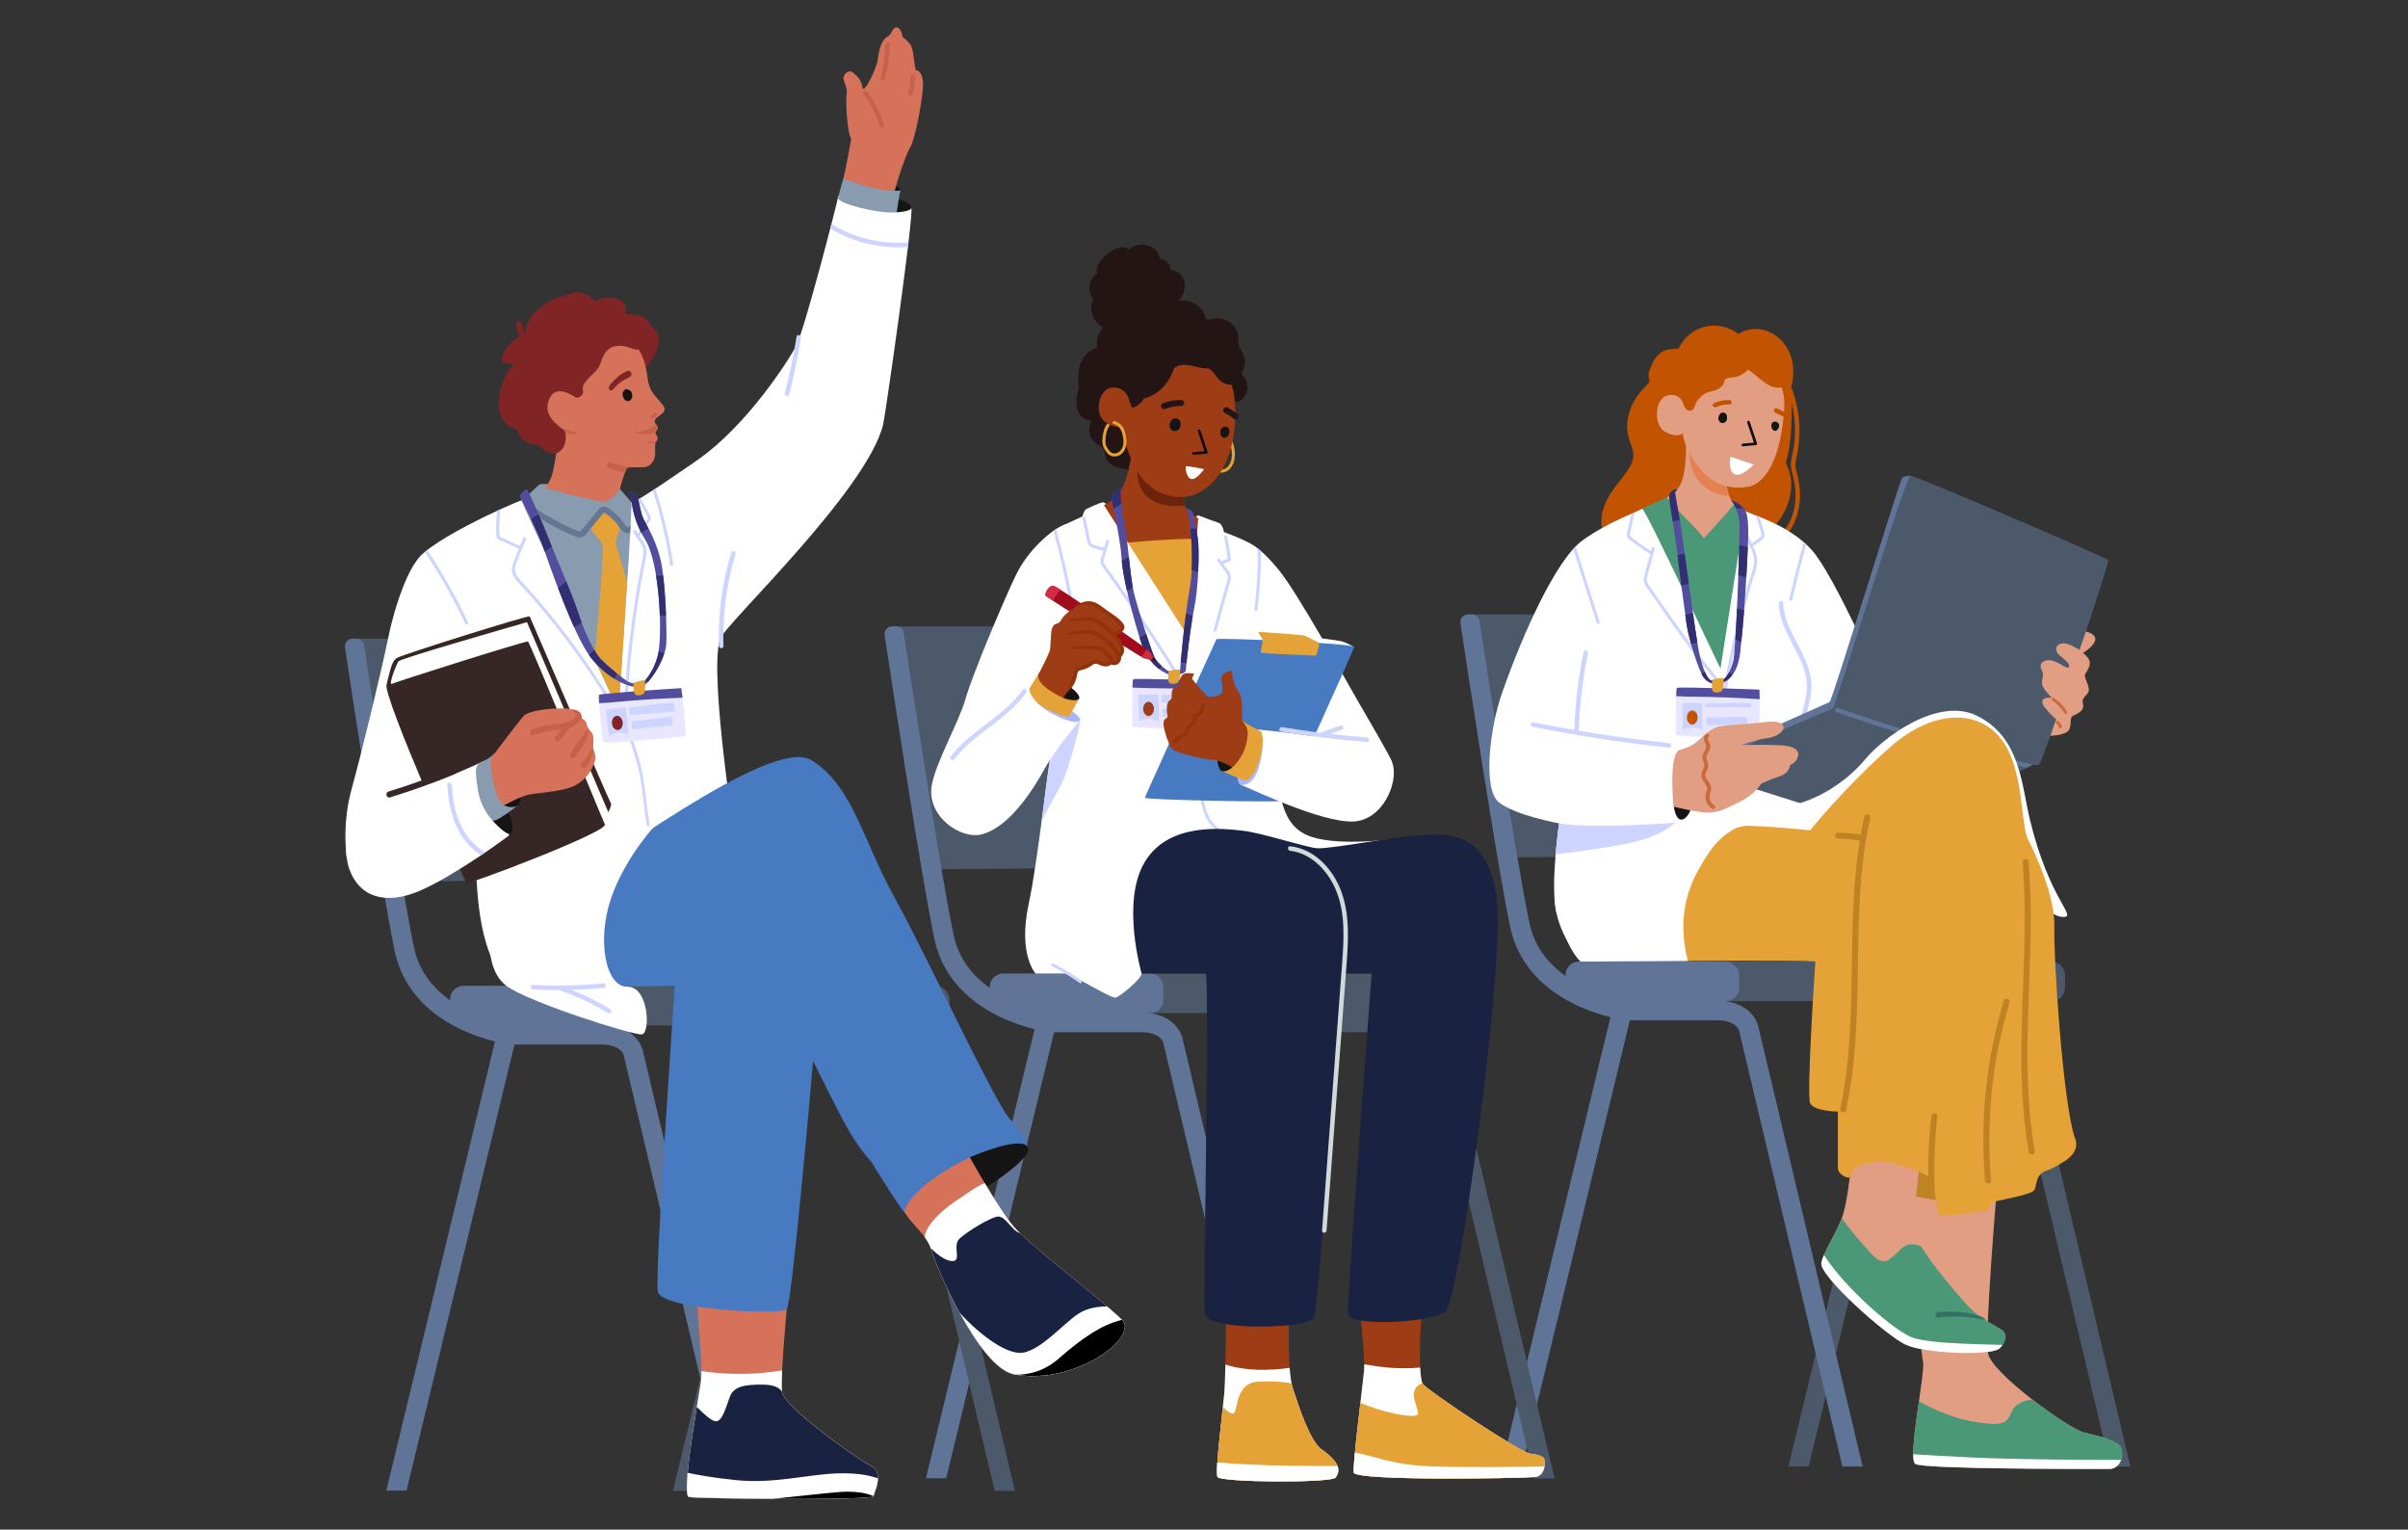 <?xml version="1.0" encoding="UTF-8"?>
<svg xmlns="http://www.w3.org/2000/svg" id="Calque_1" viewBox="0 0 685 435">
  <rect x="0" y="0" width="685" height="435" fill="#333333" stroke="none"/>
  <polygon points="508.74 417.07 540.3 286.69 545.74 288 514.5 417.07 508.74 417.07" style="fill:#4c596b; stroke-width:0px;"></polygon>
  <polygon points="427.2 417.01 458.74 286.69 464.18 288 432.96 417.01 427.2 417.01" style="fill:#5f7497; stroke-width:0px;"></polygon>
  <path d="m600.26,417.07l-29.42-124.08s0,0,0-.01l-.02-.08.02.08c-.17-.46-1.3-2.84-6.35-2.84h-21.47l-.34-.02c-.28-.04-7.05-.9-14.44-4.5-10.03-4.89-16.38-12.5-18.36-22.01-3.82-18.32-12-72.14-14.06-85.74-.25-1.66,1.03-3.14,2.71-3.14,1.35,0,2.5.99,2.71,2.32,1.83,11.98,10.26,66.86,14.12,85.42,3.66,17.56,24.62,21.56,27.65,22.04.14.02.28.03.43.03h21.07c9.87,0,11.69,6.73,11.76,7.02l29.7,125.26c.02.08.03.16.05.25h-5.74Z" style="fill:#4c596b; stroke-width:0px;"></path>
  <polygon points="509.26 243.07 429.71 243.82 418.47 174.73 498.15 174.73 509.26 243.07" style="fill:#4c596b; stroke-width:0px;"></polygon>
  <path d="m483.83,273.45h99.75c2.11,0,3.83,1.72,3.83,3.83v3.61c0,2.11-1.71,3.83-3.83,3.83h-99.75c-2.11,0-3.83-1.72-3.83-3.83v-3.61c0-2.11,1.72-3.83,3.83-3.83Z" transform="translate(1067.42 558.17) rotate(180)" style="fill:#4c596b; stroke-width:0px;"></path>
  <rect x="445.35" y="273.45" width="49.41" height="11.27" rx="3.83" ry="3.83" transform="translate(940.1 558.17) rotate(180)" style="fill:#5f7497; stroke-width:0px;"></rect>
  <path d="m524.11,417.07l-29.42-124.08s0,0,0-.01l-.02-.08.02.08c-.17-.46-1.3-2.84-6.35-2.84h-25.6l-.34-.02c-.28-.04-7.05-.9-14.44-4.5-10.03-4.89-16.38-12.5-18.36-22.01-3.88-18.62-12.28-73.95-14.15-86.39-.2-1.32.82-2.5,2.15-2.5h1.13c1.08,0,1.99.78,2.15,1.85,1.66,10.92,10.27,67.08,14.19,85.9,3.68,17.65,24.83,21.6,27.69,22.05.11.02.22.03.34.03h25.24c9.87,0,11.69,6.73,11.76,7.02l29.76,125.5h-5.75Z" style="fill:#5f7497; stroke-width:0px;"></path>
  <path d="m511.73,137.15c-.14-.83-.31-1.64-.53-2.45-.21-.8-.46-1.6-.48-2.43-.01-.86.2-1.7.38-2.54.17-.78.32-1.57.43-2.36.46-3.19.47-6.41.03-9.6-.24-1.77-.63-3.52-1.15-5.23-.25-.82-.54-1.63-.86-2.44,1.02-3.89.79-8.1-1.44-11.56-2.41-3.76-7-5.94-11.41-4.58-.79.24-1.5.6-2.14,1.04-1.86-1.43-4.15-2.28-6.52-2.4-3.49-.17-6.87,1.45-9.06,4.15-.61.75-1.12,1.56-1.52,2.42-.85.04-1.7.05-2.54.16-2.61.35-4.16,2.24-5.13,4.55-.48,1.15-1.08,2.47-.75,3.74.09.33.24.63.12.98-.1.29-.33.52-.54.73-.48.47-.96.93-1.41,1.43-1.7,1.92-3.04,4.18-3.77,6.64-.73,2.45-.79,5.05-.02,7.49.44,1.41,1.13,2.81,1.21,4.32.08,1.49-.52,2.85-1.31,4.08-1.56,2.45-3.59,4.58-5.15,7.03-1.5,2.36-2.63,5.05-2.64,7.89-.01,2.98,1.4,5.64,3.77,7.42,1.56,1.18,3.39,1.86,5.29,2.18.88,1.62,2.2,2.99,3.74,4.01,2.6,1.72,5.74,2.46,8.81,2.71,5.97.48,12.12-1.11,17.11-4.43,2.01-1.34,4.12-3.15,4.95-5.45.14-.1.28-.2.42-.3,1-.73,1.96-1.51,2.88-2.35,1.85-1.69,3.51-3.63,4.75-5.81,1.26-2.21,2.06-4.66,2.26-7.2.2-2.6-.37-5.06-1.5-7.4,0-.01-.01-.03-.02-.04.5-1.59.86-3.24,1.09-4.89.36-2.57.49-5.17.58-7.76.05-1.4.07-2.82,0-4.23.11.45.21.9.31,1.35.63,3.13.79,6.36.5,9.55-.15,1.62-.49,3.18-.81,4.77-.14.69-.25,1.41-.21,2.11.04.85.27,1.67.49,2.48.86,3.23,1.15,6.66.41,9.95-.71,3.12-2.32,5.99-4.79,8.04-.64.53.28,1.44.91.91,4.87-4.04,6.25-10.68,5.27-16.7Z" style="fill:#c25300; stroke-width:0px;"></path>
  <path d="m496.44,145.34s-2.49-1.47-3.01-2.07c-1.18-1.37-19.2-1.86-19.2-1.86,0,0-3.97,1.8-7.07,3.26-3.11,1.46,11.92,43.85,19.17,47.44,7.25,3.59,10.47-17.21,12.82-27.39,2.34-10.18-2.71-19.39-2.71-19.39Z" style="fill:#4a9878; stroke-width:0px;"></path>
  <path d="m486.39,151.24c2.57-2.87,4.57-5.01,7.04-7.97-.46-.33-1.05-1.18-1.1-1.29-2.64-5.82-.73-12.01-.73-12.01,0,0-11.58-8.29-11.87-5.66-.29,2.64.55,12.62-3.4,15.71-.03.03-2.16,1.43-2.2,1.46.83.92,1.65,1.84,2.45,2.78,2.81,3.26,5.5,5.38,8.13,8.79.56-.6,1.13-1.2,1.68-1.81Z" style="fill:#e29e83; stroke-width:0px;"></path>
  <path d="m480.76,123.83c-.12.84-.15,1.68-.17,2.54-.03,1.29-.09,2.57.02,3.85.38,4.11,2.84,7.92,6.6,9.71,1.53.73,3.13,1.07,4.74,1.11-2.05-5.53-.35-11.07-.35-11.07,0,0-7.95-5.7-10.84-6.14Z" style="fill:#e48052; stroke-width:0px;"></path>
  <path d="m535.77,195.75s-13.86-32.19-20.47-39.44c-6.61-7.25-17.33-10.04-18.86-10.97,0,0-6.08,38.78-7.02,44.79-1.5-2.86-20.86-44.52-22.27-45.46-2.41,1.42-9.36,3.59-16.92,8.97-7.55,5.38-17.05,26.61-22.97,43.5-3.42,9.74-5.55,27.2-.92,30.98,4.63,3.78,17.16,6.03,17.16,6.03,0,0-2.54,17.58-.79,25.22,1.75,7.64,45.25-16.45,63.02-19.02,17.77-2.57,30.03-44.59,30.03-44.59Z" style="fill:#fff; stroke-width:0px;"></path>
  <path d="m513.71,203.88c.71-2.94,1.65-5.91,1.59-8.97-.1-5.43-3.24-10.13-5.54-14.85-1.3-2.67-2.4-5.51-2.49-8.52-.02-.83-1.32-.83-1.29,0,.16,5.51,3.33,10.2,5.64,15.01,1.15,2.38,2.16,4.92,2.35,7.58.22,3.03-.66,5.97-1.38,8.88-.8,3.22-1.46,6.67-.15,9.86.31.76,1.56.43,1.24-.34-1.15-2.81-.67-5.79.02-8.65Z" style="fill:#cdd4ff; stroke-width:0px;"></path>
  <path d="m476.5,233.96s-22.75,1.86-32.98.19c0,0-.68,4.47-.98,8.82,0,0,14.2-1.63,22.38-3.55,8.19-1.92,11.58-5.46,11.58-5.46Z" style="fill:#cdd4ff; stroke-width:0px;"></path>
  <path d="m474.81,211.33c-8.6-.9-17.17-2.08-25.69-3.52.24-7.41,1.11-14.79,2.61-22.06.17-.81-1.08-1.16-1.24-.34-1.51,7.3-2.4,14.73-2.65,22.18-1.06-.18-2.11-.37-3.17-.56-2.81-.51-5.62-1.05-8.43-1.62-.81-.16-1.16,1.08-.34,1.24,10.03,2.03,20.13,3.69,30.28,4.97,2.87.36,5.75.69,8.63.99.83.09.82-1.21,0-1.29Z" style="fill:#cdd4ff; stroke-width:0px;"></path>
  <path d="m451.81,169.59c.8,2.52,1.6,5.05,2.41,7.57.17.53,1,.3.83-.23-2.28-7.17-4.56-14.34-6.84-21.51-.22.23-.45.47-.67.72,1.43,4.48,2.85,8.97,4.28,13.45Z" style="fill:#cdd4ff; stroke-width:0px;"></path>
  <path d="m509.83,170.49c1.24-5.25,2.57-10.48,3.98-15.68-.24-.22-.47-.43-.72-.64-.91,3.33-1.78,6.67-2.62,10.02-.51,2.02-1,4.05-1.48,6.08-.13.54.7.77.83.23Z" style="fill:#cdd4ff; stroke-width:0px;"></path>
  <path d="m500.28,149.19c.16.54.32,1.08.48,1.62.15.49.6,1.34.18,1.77-.38.39-.89.7-1.33,1.02-.44.32-.89.62-1.34.92-.32-.67-.62-1.35-.84-2.06-.16-.53-.99-.3-.83.23.73,2.4,2.6,4.59,2.42,7.21-.1,1.47-.71,2.91-1.14,4.31-.45,1.46-.88,2.92-1.31,4.39-1.65,5.73-3.1,11.52-4.34,17.36-.65,3.04-1.24,6.09-1.77,9.15-7.7-8.95-14.46-18.66-21.18-28.37-.52-.74-.95-1.39-.77-2.33.18-.95.49-1.89.74-2.82.49-1.84.98-3.68,1.47-5.53.14-.54-.69-.76-.83-.23-.08.29-.15.58-.23.86-1.12-.69-2.22-1.42-3.28-2.19-.57-.41-1.14-.84-1.69-1.27-.27-.22-.57-.42-.82-.66-.33-.31-.2-.64-.11-1.05l1.26-5.81c-.31.14-.63.28-.97.43-.1.48-.21.96-.31,1.44-.17.79-.34,1.58-.52,2.38-.16.71-.46,1.53-.45,2.27,0,.61.48.96.92,1.31.61.49,1.23.96,1.85,1.42,1.25.92,2.54,1.78,3.86,2.59.01,0,.02,0,.03.01-.3,1.13-.6,2.26-.9,3.39-.22.82-.44,1.64-.66,2.46-.2.75-.41,1.53-.17,2.31.21.67.66,1.23,1.06,1.8.5.72,1,1.44,1.5,2.16.92,1.33,1.85,2.66,2.78,3.98,3.81,5.43,7.7,10.82,11.82,16.02,2.31,2.91,4.7,5.77,7.18,8.54-.02.05-.03.11-.03.18.12,3.65.38,7.3.77,10.93.06.54.92.55.86,0-.39-3.63-.64-7.28-.77-10.93,0-.08-.02-.14-.05-.19.07-.15.07-.33-.07-.48-.52-.58-1.04-1.17-1.56-1.76,1.03-5.93,2.26-11.82,3.7-17.67.73-2.96,1.52-5.91,2.35-8.85.42-1.47.85-2.93,1.3-4.39.43-1.43,1-2.86,1.25-4.33.26-1.48-.02-2.86-.6-4.24-.17-.39-.35-.78-.53-1.16.98-.64,2.07-1.3,2.9-2.12.88-.88.16-2.22-.14-3.21-.3-1-.6-2-.9-3-.36-.14-.7-.27-1.02-.4.26.87.52,1.74.78,2.62Z" style="fill:#cdd4ff; stroke-width:0px;"></path>
  <path d="m490.81,199.92c0-.11-.04-.2-.11-.28,0,0,0-.02,0-.03-.02-.06-.05-.13-.09-.19-.08-.11-.18-.22-.3-.28-.03-.01-.07-.03-.1-.04-.06-.02-.11-.02-.17,0,0,0,0,0-.01,0-.03,0-.05,0-.08,0-.11,0-.23.04-.3.13l-.07.09c-.04.07-.06.14-.06.22-.03.24-.05.49-.08.73,0,.08.02.15.06.22.04.06.09.12.15.15.06.04.13.06.21.08.1.08.25.1.37.07.18-.06.32-.17.43-.32.02-.03.03-.06.04-.09.09-.13.14-.27.13-.43Z" style="fill:#cdd4ff; stroke-width:0px;"></path>
  <path d="m482.45,219.03s-.26-1.57.86-2.48c1.12-.92,36.45-16.59,37.16-16.9.71-.31,19.92-63.02,20.6-63.73.68-.71,2.47-.61,2.47-.61l-18.16,71.19-42.92,12.52Z" style="fill:#5f7497; stroke-width:0px;"></path>
  <path d="m519.81,231.23c-.66-.99-36.26-11.54-37.35-12.2-1.1-.66,37.97-17.14,38.87-17.58.9-.44,20.68-66.14,22.22-66.14s55.64,23.29,56.17,23.95c.53.66-18.63,57.65-19.66,58.22-.54.29-1.78.01-1.78.01l-37.18,19.08" style="fill:#4c596b; stroke-width:0px;"></path>
  <path d="m557.46,212.14c-7.47-2.07-14.9-4.3-22.29-6.68-4.14-1.33-8.26-2.72-12.37-4.14-.79-.27-1.12.97-.34,1.24,7.29,2.54,14.64,4.93,22.03,7.16,7.42,2.25,14.89,4.34,22.4,6.28,3.2.83,6.41,1.61,9.62,2.38l1.74-.89s.12.03.3.06c-7.06-1.67-14.1-3.47-21.09-5.41Z" style="fill:#5f7497; stroke-width:0px;"></path>
  <path d="m567.95,339.29s-3.39,40.03-2.41,45.61c.99,5.58,22.87,21.38,27.18,22.45,4.32,1.08,10.04,2.33,10.72,4.53.93,3.03-.89,5.88-3.35,5.88-4.96-.01-53.09.09-55.25-1.44-2.32-1.65,2.96-26.21,2.18-29.18-.78-2.97-4.01-46.01-3.87-51.33.14-5.32,24.8,3.48,24.8,3.48Z" style="fill:#e29e83; stroke-width:0px;"></path>
  <path d="m603.45,411.87c-.67-2.2-6.4-3.45-10.72-4.53-2.12-.53-8.5-4.63-14.55-9.31-1.01.06-2.01.27-2.94.7-.76.35-1.52.82-2.13,1.4-.46.44-.7,1.1-.97,1.67-.55,1.2-1.09,2.23-2.38,2.75-1.31.53-2.81.44-4.19.31-3.39-.31-6.66-.92-9.89-2-3.4-1.13-6.65-2.62-9.81-4.31-1.12,7.8-2.4,16.78-1.03,17.76,2.16,1.54,50.3,1.43,55.25,1.44,2.45,0,4.28-2.85,3.35-5.88Z" style="fill:#4a9878; stroke-width:0px;"></path>
  <path d="m603.41,415.16c-6.85.02-27.34,0-41.69-.64-7.88-.36-13.58-.69-17.47-.96.01,1.46.19,2.46.59,2.75,2.16,1.54,50.3,1.43,55.25,1.44,1.5,0,2.77-1.07,3.31-2.6Z" style="fill:#fff; stroke-width:0px;"></path>
  <path d="m541.32,327.84l3.98,4.78-.98,7.53s4.04.66,7.83,1.54c3.79.88,7.86-5.44,3.96-9.39-3.9-3.96-14.78-4.45-14.78-4.45Z" style="fill:#c08324; stroke-width:0px;"></path>
  <path d="m527.07,325.08s-.66,12.43-2.62,19.76c-1.29,4.83-5.63,10.7-6.32,14.31-.7,3.62,18.36,20.58,23.92,23.22,5.56,2.64,24.67,3.35,26.87.99,2.21-2.36,1.79-4.03.68-5.01-1.11-.97-6.24-3.12-9.72-6.87-3.48-3.75-13.18-15.12-14.71-19.68-1.53-4.56,1.25-22.27,1.53-26.31.28-4.03-19.64-.42-19.64-.42Z" style="fill:#e29e83; stroke-width:0px;"></path>
  <path d="m569.61,378.35c-1.11-.97-6.24-3.12-9.72-6.87-2.92-3.15-10.21-11.66-13.39-17.01-1.53-.65-3.4-.9-4.86.02-1.13.71-1.91,1.87-2.97,2.68-.28.22-.58.4-.84.64-.21.2-.41.41-.66.56-.57.35-1.32.35-1.96.2-1.13-.26-2.1-1.22-2.88-2.02-.86-.87-1.63-1.81-2.44-2.73-2.1-2.38-4.12-4.79-5.95-7.38-1.67,4.47-5.17,9.47-5.79,12.69-.7,3.62,18.36,20.58,23.92,23.22,5.56,2.64,24.67,3.35,26.87.99,2.21-2.36,1.79-4.03.68-5.01Z" style="fill:#4a9878; stroke-width:0px;"></path>
  <path d="m542.05,382.37c5.56,2.64,24.67,3.35,26.87.99.29-.31.53-.6.73-.89-8.53-.28-19.72-.33-25.35-1.98-4.77-1.4-19.71-14.36-25.44-23.61-.35.82-.61,1.58-.74,2.27-.7,3.62,18.36,20.58,23.92,23.22Z" style="fill:#fff; stroke-width:0px;"></path>
  <path d="m563.55,374.4c-4.31-1.36-8.15-1.6-12.4-1.27-.55.04-.87,1.72.15,1.57,4.14-.62,9.35-.33,13.41.68.54.13-.64-.82-1.17-.99Z" style="fill:#347165; stroke-width:0px;"></path>
  <path d="m577.45,233.1c-2.42-10-2.68-23.32-14.92-29.48-11.35-5.72-27.07,6.44-31.85,12.21-4.78,5.76-14.02,13.13-26.71,14.18-5.49.46-11.91.89-18.41,1.49-4.67,2.35-9.62,4.12-14.4,6.24-9.39,4.16-19.01,8.66-28.25,13.15-1.68,6.22.1,13.83,6.77,22.57,6.84-4.52,22.03-12.85,22.03-12.85l20.43-8.75,89.55,5.98s2.63,3.15,5.57,2.92c3.33-.27-4.37-5.21-9.81-27.65Z" style="fill:#fff; stroke-width:0px;"></path>
  <path d="m590.18,323.49c-3.42-10.53-6.05-51.57-5.79-59.99.26-8.42-5.26-20.52-7.46-24.73-2.2-4.21-1.09-19.44-7.28-28.09-6.18-8.66-19.1-9.62-32.15,1.96-13.06,11.58-22.58,23.5-22.58,23.5,0,0-20.96-2.47-36.18-.99-1.94.79-5.69,3.26-7.6,4.11-7.68,3.41-14.92,5.98-22.5,9.6-2.91,3.36-4.83,6.61-4.23,10.69,1.58,10.79,5.26,13.9,5.26,13.9,0,0,66.83-.48,66.75,0-.08.48-2.55,37.93-1.5,40.27,1.05,2.34,7.9,2.4,7.9,2.4v16.05c0,1.2,1.44,2.64,3.36,2.79.26-2.35,2.35-4.01,7.52-4.54,5.13-.53,15.98,3.64,16.24,5.67.26,2.03,1.25,9.77,2.08,9.78.49,0,8.52-.71,13.34-1.73.6-.13.82-2.18,1.43-2.31,5.62-1.26,11.65-2.28,12.04-3.62.76-2.63.55-3.13,1.69-4.33,1.14-1.2,2.28-.64,7.02-3.8,4.74-3.16,2.63-6.58,2.63-6.58Z" style="fill:#e5a237; stroke-width:0px;"></path>
  <path d="m481.95,233.18c-3.57,1.58-7.23,2.96-10.8,4.55-8.36,3.71-16.66,7.55-24.89,11.52-2.07,3.16-3.1,6.54-2.61,9.9,1.58,10.79,6.03,14.31,6.03,14.31,0,0,14.81-.11,30.47-.17-.78-2.99-1.24-6.05-1.3-9.15-.1-5.68,1.27-11.31,4.04-16.28,2.88-5.19,5.47-9.49,10.74-12.26.43-.23,2.85-.88,3.37-.79-4.4-.83-10.12-1.39-15.05-1.62Z" style="fill:#fff; stroke-width:0px;"></path>
  <path d="m530.35,232.23c-.38,1.7-.72,3.41-1.02,5.13-2.14-.32-4.29-.52-6.44-.6-.46-.02-.86.41-.86.86,0,.48.39.84.86.86,2.06.07,4.12.26,6.16.56-1.36,8.43-1.85,17-2.07,25.53-.28,10.89-.16,21.79-.98,32.66-.46,6.07-1.23,12.12-2.52,18.07-.23,1.08,1.42,1.54,1.66.46,2.31-10.63,2.95-21.53,3.22-32.38.26-10.88.15-21.79,1.02-32.65.49-6.07,1.29-12.11,2.64-18.05.24-1.08-1.42-1.54-1.66-.46Z" style="fill:#c08324; stroke-width:0px;"></path>
  <path d="m578.82,327.24c-1.87-10.5-2.2-21.19-2.04-31.83.16-10.72.81-21.42.9-32.14.05-6.04-.09-12.08-.59-18.11-.09-1.1-1.81-1.11-1.72,0,.89,10.75.61,21.54.23,32.3-.38,10.75-.87,21.52-.37,32.28.28,6.02.87,12.02,1.93,17.95.08.46.64.72,1.06.6.48-.13.68-.6.6-1.06Z" style="fill:#c08324; stroke-width:0px;"></path>
  <path d="m570.01,284.58c-3.87,12.88-5.84,26.33-5.82,39.77,0,3.8.17,7.6.49,11.39.09,1.1,1.82,1.11,1.72,0-1.13-13.32-.31-26.79,2.48-39.86.78-3.65,1.71-7.27,2.78-10.84.32-1.06-1.34-1.52-1.66-.46Z" style="fill:#c08324; stroke-width:0px;"></path>
  <path d="m551.15,317.46c.06-.46-.43-.86-.86-.86-.51,0-.81.4-.86.86-.86,7.22-1.11,14.5-.74,21.76.06,1.1,1.78,1.11,1.72,0-.37-7.26-.12-14.54.74-21.76Z" style="fill:#c08324; stroke-width:0px;"></path>
  <path d="m583.27,209.24s4.74-.06,5.44-1.93c.7-1.87-.14-3.21,1.13-3.81,1.27-.6,3.24-1.44,2.68-3.42-.56-1.97,1.83-2.4,1.69-4.09-.14-1.69-1.55-3.38-.99-4.37.56-.99,1.84-2.68.99-4.09-.85-1.41-1.7-1.83-1.7-1.83,0,0,3.24-1.9,3.52-3.7.28-1.8-2.65-2.4-2.65-2.4l-1.86,5.25s-3.14-2.21-4.97-1.89c-1.83.32-2.33,2.11-.36,3.66,1.97,1.55,2.93,2.66,2.22,3.19-.7.53-3.81-2.57-6.2-2.01-2.4.56-1.76,2.08-1.24,3.17.52,1.09-.2,2.14-.09,3.48.1,1.34,2.46,3.61,2.73,3.87.27.26-2.16-.26-2.58.88-.41,1.14,1.24,2.69,2.12,3.68.88.98,1.74,1.63,1.74,1.63l-1.64,4.71Z" style="fill:#e29e83; stroke-width:0px;"></path>
  <path d="m586.54,206.58c-.08-.3-.21-.59-.38-.84-.2-.29-.43-.52-.71-.73-.08-.06-.24-.07-.33-.04-.1.03-.21.1-.26.2-.05.1-.08.22-.04.33.04.11.1.18.19.25-.01,0-.02-.02-.03-.02.14.11.27.24.38.38.1.14.19.28.26.44.03.09.07.17.09.26.06.22.31.37.53.3.22-.07.36-.3.3-.53Z" style="fill:#c86a39; stroke-width:0px;"></path>
  <path d="m588,202.41c-.91-1.59-2.2-2.93-3.74-3.92-.47-.3-.9.44-.43.74,1.41.91,2.59,2.16,3.43,3.61.28.48,1.02.05.74-.43Z" style="fill:#c86a39; stroke-width:0px;"></path>
  <path d="m506.77,110.19c-3.6.83-7.06-3.63-9.51-5.06-1.03,1.13-2.48,1.92-3.99,2.17-.73.12-1.74.02-2.36.52-.29.23-.35.65-.48.98-.17.43-.35.79-.69,1.12-.67.66-1.54,1.03-2.44,1.26-.78.2-1.59.33-2.29.76-.9.56-1.75,1.42-2.41,2.34-.42,1.02-.75,2.14-1.29,2.38-1.57.7-2.28-1.22-2.28-1.22,0,0-.64-3.86-4.57-3.01-3.93.85-4.12,8.73-.66,10.47,3.46,1.74,4.92.38,4.92.38,0,0,.08,3.23,3.25,7.84,2.85,4.14,7.28,8.69,15.45,7.3,3.19-.54,7.8-4.72,9.56-16.7.93-6.31.71-9.45-.22-11.53Z" style="fill:#e29e83; stroke-width:0px;"></path>
  <path d="m490.87,117.59c-.12-.1-.24-.18-.4-.22-.16-.05-.31-.04-.47-.01-.02,0-.03,0-.05.01-.13,0-.26.03-.38.09-.13.07-.21.17-.28.29-.05.05-.1.1-.14.15-.1.12-.15.26-.19.4-.03.06-.06.13-.08.19-.01.04-.02.08-.02.12-.01.03-.03.07-.03.11-.07.35.01.7.21.98,0,0,0,.01,0,.02,0,0,.01.02.02.03.05.12.13.23.22.32.13.13.31.19.48.18.21.07.43.09.64.02.27-.09.47-.26.64-.48.24-.32.26-.76.25-1.14-.01-.37-.09-.8-.4-1.05Z" style="fill:#141414; stroke-width:0px;"></path>
  <path d="m505.79,120.24c-.07-.08-.16-.15-.25-.2-.1-.06-.22-.11-.34-.13-.28-.05-.56-.03-.81.13-.24.15-.45.41-.5.7-.04.22-.04.46.04.67,0,.04,0,.08.02.12.04.25.18.47.34.67.26.32.72.44,1.09.22.15-.09.25-.23.35-.37.05-.07.1-.14.14-.22.13-.24.21-.48.24-.75.03-.3-.1-.6-.3-.83Z" style="fill:#141414; stroke-width:0px;"></path>
  <path d="m491.97,113.75c-1.53-.03-3.03.29-4.43.9-.31.14-.41.61-.23.88.21.32.55.38.88.23.24-.11.6-.24.9-.33.31-.1.63-.18.95-.24.62-.12,1.24-.17,1.92-.16.34,0,.66-.3.65-.65-.02-.36-.28-.64-.65-.65Z" style="fill:#c25300; stroke-width:0px;"></path>
  <path d="m507.66,117.24c-.7-.45-1.45-.81-2.23-1.11-.15-.06-.37-.01-.5.07-.13.08-.26.23-.3.39-.04.17-.03.35.07.5.1.15.22.23.39.3.08.03.16.06.24.1.58.25,1.14.55,1.68.89.29.18.72.07.88-.23.17-.32.07-.69-.23-.88Z" style="fill:#c25300; stroke-width:0px;"></path>
  <path d="m498.88,132.09l-6.63-2.18s-.75,3.96,1.18,4.95c1.94.99,5.45-2.77,5.45-2.77Z" style="fill:#fff; stroke-width:0px;"></path>
  <path d="m477.13,139.23s-.43.48-.61.64c-.18.15.98,5.91,1.41,8.39.43,2.48,4.44,32.87,5.43,37.41.99,4.54,2.29,7.7,3.69,7.95,1.4.25,3.24-.47,3.24-.47,0,0,1.52-.63,2.71-4.92.9-3.24,1.9-34.28,1.83-38.82-.07-4.54-2.36-7.23-2.36-7.23,0,0,2.06.94,2.85,1.7.79.76,1.8.96,1.98,5.86.18,4.91-.94,20.87-1.13,23.55-.18,2.67-.74,8.61-1.15,12.34-.4,3.73-1.8,6.82-4.33,8.21s-5.27.37-6.41-1.73c-1.14-2.1-3.78-9.53-4.55-14.94-.77-5.41-2.19-16.18-2.63-20.21-.44-4.03-2.34-14.99-2.31-15.92.04-.93,1.48-2.25,2.33-1.81Z" style="fill:#534d9e; stroke-width:0px;"></path>
  <path d="m480.4,166.01c-.42-3.02-.83-6-1.19-8.63-.67.17-1.33.33-2.01.46.24,2.1.65,5.32,1.09,8.68.7-.19,1.4-.37,2.11-.51Z" style="fill:#322e72; stroke-width:0px;"></path>
  <path d="m482.84,182.77c-.35-2.14-.79-5.11-1.26-8.41-.73.13-1.46.3-2.17.5.12.84.23,1.62.32,2.31.26,1.85.75,3.94,1.31,5.97.59-.16,1.19-.28,1.8-.37Z" style="fill:#322e72; stroke-width:0px;"></path>
  <path d="m496.01,144.51c-.23-.24-.47-.41-.7-.62-.79-.76-2.85-1.7-2.85-1.7,0,0,.72.85,1.36,2.39.73.02,1.46-.02,2.18-.07Z" style="fill:#322e72; stroke-width:0px;"></path>
  <path d="m495.16,155.12c-.14-.02-.28-.05-.41-.07-.06,2.43-.15,5.38-.26,8.52.14.03.28.06.4.09.57.14,1.13.32,1.7.47.06.02.11.03.17.04.17-2.85.34-5.92.44-8.6-.69-.13-1.37-.29-2.05-.46Z" style="fill:#322e72; stroke-width:0px;"></path>
  <path d="m494.12,173.02c-.15,3.21-.3,6.25-.47,8.78.57.27,1.13.55,1.69.83.33-3.27.67-7.01.82-9.1-.69-.15-1.37-.32-2.04-.52Z" style="fill:#322e72; stroke-width:0px;"></path>
  <path d="m491.94,191.07c-.88,1.75-1.65,2.08-1.65,2.08,0,0-1.84.72-3.24.47-.75-.13-1.47-1.1-2.13-2.67-.26.28-.55.51-.86.72.08.16.15.31.22.43,1.14,2.1,3.88,3.12,6.41,1.73.8-.44,1.48-1.05,2.06-1.79-.27-.33-.54-.66-.81-.98Z" style="fill:#322e72; stroke-width:0px;"></path>
  <path d="m477.85,147.82c-.47-2.66-1.5-7.81-1.33-7.95.18-.15.61-.64.61-.64-.85-.44-2.3.88-2.33,1.81-.02.49.5,3.77,1.06,7.35.65-.24,1.31-.43,1.99-.57Z" style="fill:#322e72; stroke-width:0px;"></path>
  <path d="m500.49,196.13s-23.27-.91-23.5-.47c-.3.57-.37,12.69-.18,13.33.23.78,21.67.74,23.31.74.82,0,.36-13.61.36-13.61Z" style="fill:#e8e7ff; stroke-width:0px;"></path>
  <path d="m482.33,198.15c6.09.03,12.17.3,18.24.69-.03-1.6-.07-2.72-.07-2.72,0,0-23.27-.91-23.5-.47-.08.15-.14,1.05-.19,2.33,1.84.13,3.68.15,5.52.16Z" style="fill:#534d9e; stroke-width:0px;"></path>
  <path d="m487.1,193.26s-.53,3.11.39,3.52c.92.41,2.24-.08,2.4-.41.16-.33.99-3.57,0-3.55-.99.01-2.79.44-2.79.44Z" style="fill:#e5a237; stroke-width:0px;"></path>
  <path d="m478.54,199.98s.08,8.11.33,8.33c.25.22,4.97.1,5.26,0s.13-8.16,0-8.33c-.13-.16-5.59,0-5.59,0Z" style="fill:#cdd4ff; stroke-width:0px;"></path>
  <path d="m481.53,206.87c-.74,0-1.47.14-2.15.41-.21.08-.43.19-.63.3.03.41.07.68.11.72.25.22,4.97.1,5.26,0,.04-.02.08-.23.1-.57-.76-.55-1.69-.86-2.69-.86Z" style="fill:#e8e7ff; stroke-width:0px;"></path>
  <path d="m485.11,200.02s12.89-.24,12.89,0,.11,1.17.11,1.17c0,0-13-.12-13-.08s0-1.09,0-1.09Z" style="fill:#cdd4ff; stroke-width:0px;"></path>
  <polygon points="485.37 204.06 485.37 206.25 497.01 206.25 497.01 203.87 485.37 204.06" style="fill:#cdd4ff; stroke-width:0px;"></polygon>
  <path d="m482.92,204.06c0,1.11-.69,2.01-1.53,2.01s-1.53-.9-1.53-2.01.69-2.01,1.53-2.01,1.53.9,1.53,2.01Z" style="fill:#c25300; stroke-width:0px;"></path>
  <path d="m476.13,229.16s.39,3.92,2.14,3.93c1.75.02,3.22-3.41,3.08-4.87-.15-1.46-5.22.94-5.22.94Z" style="fill:#141414; stroke-width:0px;"></path>
  <path d="m477.92,213.2s3.12-.65,5.08-2.51c1.96-1.86,4.09-3.68,5.97-4.09,1.89-.41,10.77-.87,13.35-1.28,2.58-.41,5.53.09,4.96,1.96-.42,1.39-2.83,2.52-4.99,2.71-2.16.19-7.1,1.89-7.1,1.89,0,0,10.44-.26,13.43.31,3,.57,3.16,2.1,2.79,3.15-.62,1.76-2.17,2.17-2.17,2.17,0,0-.1,2.38-3.1,3.31-3,.93-5.17,2.07-5.17,2.07,0,0-1.76,3.1-6.3,5.27-4.55,2.17-4.96,2.58-7.96,2.89-3,.31-10.64-1.65-10.64-1.65,0,0-1.55-15.28,1.84-16.19Z" style="fill:#e29e83; stroke-width:0px;"></path>
  <path d="m487.67,229.03c-1.18-.71-1.63-2.14-1.18-3.42.24-.7.44-1.34.2-2.07-.2-.61-.58-1.11-.94-1.63-.32-.46-.69-.99-.63-1.57.07-.68.53-1.27.73-1.91.25-.81.01-1.45-.27-2.21-.3-.8-.14-1.49.31-2.2.45-.72.8-1.43.55-2.3-.16-.54-.99-1.62-.39-2.11.57-.46-.24-1.26-.8-.8-.59.48-.63,1.33-.41,2.01.12.36.32.7.46,1.06.15.43.1.76-.12,1.14-.43.77-.88,1.42-.89,2.34,0,.42.09.84.24,1.23.14.37.36.75.32,1.16-.06.77-.63,1.42-.8,2.17-.15.71.01,1.38.36,2,.33.58.79,1.08,1.09,1.69.38.77-.05,1.37-.23,2.13-.38,1.65.39,3.41,1.84,4.28.63.38,1.2-.6.57-.98Z" style="fill:#c86a39; stroke-width:0px;"></path>
  <polygon points="346.97 419.55 376.5 290.09 381.94 291.4 352.72 419.55 346.97 419.55" style="fill:#4c596b; stroke-width:0px;"></polygon>
  <polygon points="263.4 420.41 294.94 290.09 300.38 291.4 269.16 420.41 263.4 420.41" style="fill:#5f7497; stroke-width:0px;"></polygon>
  <path d="m436.46,420.47l-29.42-124.08s0,0,0-.01l-.02-.08.02.08c-.17-.46-1.3-2.84-6.35-2.84h-21.47l-.34-.02c-.28-.04-7.05-.9-14.44-4.5-10.03-4.89-16.38-12.5-18.36-22.01-3.82-18.32-12-72.14-14.06-85.74-.25-1.66,1.03-3.14,2.71-3.14,1.35,0,2.5.99,2.71,2.32,1.83,11.98,10.26,66.86,14.12,85.42,3.66,17.56,24.62,21.56,27.65,22.04.14.02.28.03.43.03h21.07c9.87,0,11.69,6.73,11.76,7.02l29.7,125.26c.02.08.03.16.05.25h-5.74Z" style="fill:#4c596b; stroke-width:0px;"></path>
  <polygon points="345.47 246.48 265.91 247.22 254.67 178.13 334.35 178.13 345.47 246.48" style="fill:#4c596b; stroke-width:0px;"></polygon>
  <path d="m320.04,276.85h99.75c2.11,0,3.83,1.72,3.83,3.83v3.61c0,2.11-1.72,3.83-3.83,3.83h-99.75c-2.11,0-3.83-1.71-3.83-3.83v-3.61c0-2.11,1.72-3.83,3.83-3.83Z" transform="translate(739.82 564.97) rotate(180)" style="fill:#4c596b; stroke-width:0px;"></path>
  <path d="m285.37,276.85h41.75c2.11,0,3.83,1.72,3.83,3.83v3.61c0,2.11-1.72,3.83-3.83,3.83h-41.75c-2.11,0-3.83-1.72-3.83-3.83v-3.61c0-2.11,1.72-3.83,3.83-3.83Z" transform="translate(612.5 564.97) rotate(180)" style="fill:#5f7497; stroke-width:0px;"></path>
  <path d="m360.31,420.47l-29.42-124.08s0,0,0-.01l-.02-.08.02.08c-.17-.46-1.3-2.84-6.35-2.84h-25.6l-.34-.02c-.28-.04-7.05-.9-14.44-4.5-10.03-4.89-16.38-12.5-18.36-22.01-3.88-18.62-12.28-73.94-14.15-86.39-.2-1.32.82-2.5,2.15-2.5h1.13c1.08,0,1.99.78,2.15,1.85,1.66,10.92,10.27,67.08,14.19,85.9,3.68,17.65,24.83,21.6,27.69,22.05.11.02.22.03.34.03h25.24c9.87,0,11.69,6.73,11.76,7.02l29.76,125.5h-5.75Z" style="fill:#5f7497; stroke-width:0px;"></path>
  <path d="m354.43,108.06c-.16-.35-.39-.66-.64-.96-.19-.22-.57-.52-.57-.83,0-.41.4-.94.54-1.32.18-.5.28-1.02.33-1.55.09-1.03-.11-2.06-.54-2.99-.38-.84-1.12-1.61-1.25-2.54-.08-.53.03-1.09.03-1.62,0-.46-.07-.94-.2-1.39-.46-1.62-1.69-3.03-3.2-3.76-.77-.37-1.62-.6-2.48-.61-.84,0-1.64.29-2.47.34-.25.02-.59.05-.81-.1-.32-.22-.34-.78-.45-1.12-.27-.83-.74-1.59-1.37-2.21-1.33-1.31-3.18-1.95-5.03-1.96-.29,0-.59.01-.88.04,1.14-1.51,1.9-3.23,1.56-5.22-.33-1.94-2.16-3.5-4.05-3.41-.02-1.16-.59-2.3-1.65-2.87-.43-.23-.9-.35-1.37-.37,0-.04,0-.08,0-.12-.1-1.46-1.21-2.67-2.47-3.3-1.48-.73-3.23-.91-4.76-.22-.57.26-1.05.63-1.44,1.08-.39-.37-.89-.64-1.46-.73-1.8-.28-3.59.91-4.94,1.97-1.26.99-2.37,2.33-2.74,3.92-.13.55-.16,1.08,0,1.58-1.56.97-2.5,2.8-2.23,4.69.13.9.53,1.88,1.18,2.58-.92,1.4-.77,3.52-.08,5.03.6,1.31,1.61,2.39,2.83,3.12-.32.3-.6.63-.85,1-.93,1.39-1.15,3.12-.75,4.72-1.89.36-3.51,1.78-4.4,3.48-1.31,2.49-1.13,5.4-.93,8.11,0,0,0,0,0,0-.6,1.46-.8,3.12-.63,4.63.17,1.54.79,3.08,2.16,3.92.62.38,1.32.57,2,.56-.52,1.42-.8,2.92-.24,4.39.37.99,1.03,1.68,1.9,2.26.71.47,1.53.83,1.88,1.67.35.83.41,1.74.78,2.57.39.89,1.1,1.55,1.99,1.95.95.43,1.98.61,3,.84,1.16.26,2.33.52,3.49.78,1.21.27,2.47.56,3.7.26.77-.19,1.42-.59,1.89-1.16,1,.16,2.04.09,3-.24,1.57-.53,2.83-1.63,3.63-3.04.7.25,1.46.26,2.2,0,1.07-.37,1.89-1.21,2.47-2.16,1.03-1.7,1.46-3.7,1.41-5.67,1.11.16,2.31-.29,3.12-1.12,1.01-1.03,1.25-2.43,1.14-3.81,1.07.43,2.31.43,3.4-.1,1.19-.58,1.98-1.78,2.2-3.07.25.27.63.41,1.05.2,1.44-.71,2.28-2.22,2.42-3.78.07-.8-.08-1.62-.42-2.35Z" style="fill:#241515; stroke-width:0px;"></path>
  <path d="m355.61,154.68s-17.87-7.47-18.46-10.55-.59-11.57-.59-11.57c0,0-13.92-9.81-14.21-7.18-.29,2.64-1.32,13.18-5.27,16.28-3.96,3.09-13.72,7.31-13.72,7.31,0,0,16.43,10.25,28.63,9.96,12.2-.29,23.62-4.25,23.62-4.25Z" style="fill:#9e3c15; stroke-width:0px;"></path>
  <path d="m323.44,133.64c.04,2.72.75,5.61,2.78,7.54,1.48,1.41,3.46,2.13,5.45,2.47,1.75.29,3.59.31,5.41.09-.52-3.35-.52-11.18-.52-11.18,0,0-9.15-6.46-12.77-7.49.09,2.86-.4,5.69-.36,8.57Z" style="fill:#6c230c; stroke-width:0px;"></path>
  <path d="m351.29,128.88c-.08-1.92-.77-3.75-1.66-5.44-.26-.49-1-.06-.74.43.72,1.36,1.31,2.82,1.49,4.36.17,1.46,0,3.16-.98,4.33-.91,1.08-2.42,1.39-3.56.48-1.14-.91-1.64-2.45-1.72-3.86-.03-.55-.89-.55-.86,0,.09,1.66.68,3.43,2.01,4.5,1.28,1.04,2.99.98,4.26-.05,1.38-1.12,1.82-3.05,1.75-4.75Z" style="fill:#e5a237; stroke-width:0px;"></path>
  <path d="m350.39,109.46c-1.35-.11-2.04-.3-2.81-.8-1.46-.96-2.86-4.17-4.45-3.92-1.59.25-6.39-2.1-8.81-.27-.11.08-.21.16-.32.24-.97,2.94-2.77,5.6-5.42,7.28-.68.43-1.99,1.12-3.19,1.34-1.45,2.5-3.39,2.62-3.39,2.62l-.71-1.91s-.68-3.96-4.7-3.86c-4.02.1-5.48,7.29-2.41,9.65,3.07,2.36,4.76,1.29,4.76,1.29,0,0,.84,4.96,3.1,10.07,2.03,4.6,6,10.26,14.29,10.16,4.7-.05,12.6-4.38,14.59-17.6.95-6.31.43-11.01-.54-14.31Z" style="fill:#9e3c15; stroke-width:0px;"></path>
  <path d="m335.42,119.38c-.3-.32-.74-.44-1.17-.39-.23.03-.46.06-.65.18-.21.13-.35.33-.48.54-.22.36-.37.74-.41,1.16-.03.37.06.81.28,1.12.32.46.84.65,1.38.57.04,0,.07-.02.1-.03.14-.02.28-.06.42-.12.33-.15.6-.44.75-.77.33-.71.34-1.65-.23-2.25Z" style="fill:#141414; stroke-width:0px;"></path>
  <path d="m349.73,122.63c.01-.44-.17-.89-.56-1.12-.33-.19-.75-.21-1.1-.07-.8.32-1.11,1.31-.86,2.1.12.38.37.74.75.9.4.17.87.04,1.16-.28,0-.01.02-.02.02-.03.39-.36.59-.98.6-1.49Z" style="fill:#141414; stroke-width:0px;"></path>
  <path d="m342.55,133.41s-4.66-.93-5.1-.82c-.44.1.05,3.52,1.54,3.65,1.49.13,3.55-2.83,3.55-2.83Z" style="fill:#fff; stroke-width:0px;"></path>
  <path d="m336.02,113.75c-1.74-.03-3.49.27-5.12.89-.42.16-.75.59-.6,1.06.13.41.61.77,1.06.6.77-.29,1.55-.51,2.36-.66.09-.02.18-.03.27-.05.06,0,.11-.02.17-.03,0,0,0,0,0,0,.2-.02.39-.04.59-.06.42-.03.85-.04,1.27-.04.45,0,.88-.4.86-.86-.02-.47-.38-.85-.86-.86Z" style="fill:#241515; stroke-width:0px;"></path>
  <path d="m352.09,117.82c-.87-.75-1.83-1.39-2.87-1.9-.4-.2-.96-.08-1.17.35-.2.4-.09.96.35,1.17.48.23.94.49,1.38.78.11.07.22.14.32.22,0,0,.02.01.03.02.01.02.13.1.15.11.21.16.42.33.63.51.34.29.9.33,1.22-.03.29-.34.33-.9-.03-1.22Z" style="fill:#241515; stroke-width:0px;"></path>
  <path d="m320.24,123.71c-.2-.93-.46-1.85-1.07-2.6-.54-.67-1.3-1.13-2.13-1.35-.54-.14-.76.69-.23.83,1.35.36,2.1,1.4,2.44,2.71.36,1.38.6,2.97-.11,4.29-.57,1.05-1.95,1.83-3.07,1.08-.54-.36-.92-1-1.23-1.55-.37-.66-.42-1.35-.38-2.1.08-1.49.39-2.96,1.31-4.17-.31-.17-.66-.36-.76-.42-.99,1.3-1.31,2.9-1.41,4.51-.06.89.02,1.75.46,2.55.37.67.84,1.39,1.46,1.85,1.26.91,3.02.44,3.95-.7,1.13-1.38,1.11-3.24.75-4.9Z" style="fill:#e5a237; stroke-width:0px;"></path>
  <polyline points="341.09 122.47 343.16 128.64 339.49 128.98" style="fill:none; stroke:#0e090b; stroke-linecap:round; stroke-linejoin:round; stroke-width:.75px;"></polyline>
  <path d="m316.57,154.68s20.44,33.8,23.29,29.28c2.86-4.52,4-28.69,3.1-30.23-.9-1.54-26.39.95-26.39.95Z" style="fill:#e5a237; stroke-width:0px;"></path>
  <path d="m342.7,236.3s-9.28,1.13-16.27,10.36c-7,9.23-1.74,28.79-1.68,30.2.06,1.41-6,6.42-7.3,6.85-1.29.43-12.72-6.85-14.09-6.85h-8.77s-5.02-5.34-2.01-19.54c3.01-14.2,5.23-38.69,6.94-46.03s1.09-42.98,1.46-49.23c.37-6.24,2.38-13.08,2.38-13.08l4.54-2.09s.42-1.59.93-1.98c.51-.39,3.99-1.89,4.68-2.02.69-.13,1.12.43,1.12.43l-.6.34s22.73,35.56,23.55,36.77c.82,1.21,3.27-33,3.27-33l-.61-.39s.35-.64.85-.41c.51.22,4.33,1.66,5.54,2.04,1.21.38,1.55,2.65,1.55,2.65,0,0,6.17,2.2,8.74,4,2.56,1.8,5.1,39.87,5.23,43.19.94,24.8,1.24,35.22,9.62,38.97,7.34,3.29,22.96,1.31,22.96,1.31,0,0-24.32,5.67-30.81,6.24-5.57.49-16.65-9.34-21.21-8.75Z" style="fill:#fff; stroke-width:0px;"></path>
  <path d="m349.91,163.07c-.35-.7-.91-1.34-1.37-1.97-.19-.27-.39-.54-.58-.8.6-.26,1.23-.45,1.88-.57.17-.03.34-.24.32-.41-.25-2.27-.62-4.52-1.1-6.74-.12-.54-.95-.31-.83.23.44,2.04.78,4.1,1.03,6.18-.62.14-1.22.35-1.81.61-.14-.19-.27-.37-.41-.56-.32-.44-1.07-.02-.74.43.84,1.15,1.69,2.3,2.51,3.46.43.62.59,1.11.41,1.86-.18.74-.42,1.48-.62,2.21-.81,2.86-1.61,5.73-2.39,8.6-1.56,5.74-3.07,11.5-4.52,17.27-.68,2.71-1.34,5.42-2,8.13-2.33-6.07-5.79-11.61-9.33-17.04-4.1-6.29-8.33-12.5-12.68-18.63-.61-.85-1.21-1.71-1.83-2.56-.59-.82-1.28-1.62-1.78-2.5-.3-.52-.08-1.03.07-1.56.15-.51.3-1.02.45-1.53l.93-3.16c.16-.53-.67-.76-.83-.23-.19.65-.39,1.3-.58,1.96-.86-.12-1.7-.33-2.51-.65-.37-.15-.85-.29-1.16-.56-.32-.28-.34-.98-.43-1.38-.42-1.99-.84-3.97-1.26-5.96-.11-.54-.94-.31-.83.23.48,2.27.93,4.55,1.44,6.81.1.43.26.79.64,1.04.37.25.81.42,1.22.59.85.35,1.74.57,2.64.7-.26.89-.59,1.78-.78,2.68-.19.88.23,1.48.73,2.17.55.76,1.1,1.53,1.65,2.3,2.22,3.1,4.4,6.22,6.56,9.36,4.18,6.09,8.4,12.21,12.12,18.59,2.02,3.46,3.83,7.05,5.17,10.84,0,.03-.01.05-.02.08-.05.2.04.36.17.45-.06,5.06.17,10.13.71,15.17.29,2.65.65,5.29,1.1,7.92.33,1.94.74,3.89,1.52,5.71.82,1.93,2.08,3.67,3.97,4.67.49.26.92-.48.43-.74-3.43-1.82-4.42-6.03-5.04-9.56-.88-5.07-1.45-10.2-1.7-15.34-.14-2.91-.18-5.81-.13-8.72,0-.05-.01-.08-.02-.12,2.78-11.59,5.79-23.12,9.04-34.59.23-.8.49-1.6.68-2.42.16-.67.18-1.31-.13-1.94Z" style="fill:#cdd4ff; stroke-width:0px;"></path>
  <path d="m302.79,221.09c1.1-2.52,4.96-15.94,4.47-16.55-.57-.69-2.16.07-2.92.48-.92.49-1.66,1.28-2.35,2.05-.73.8-1.47,1.6-2.15,2.44-.09.7-.19,1.3-.3,1.77-.92,3.92-1.97,12.72-3.22,22.24.74-1.41,1.47-2.82,2.23-4.22,1.47-2.72,3.01-5.37,4.25-8.2Z" style="fill:#cdd4ff; stroke-width:0px;"></path>
  <path d="m311.02,232.94c-.08-.55-.91-.31-.83.23.59,3.93.43,8.12-1.3,11.76-1.63,3.43-4.43,6.09-7.14,8.67-.4.38.21.99.61.61,2.23-2.12,4.48-4.28,6.17-6.88,1.72-2.66,2.61-5.7,2.79-8.85.11-1.85-.03-3.7-.3-5.54Z" style="fill:#fff; stroke-width:0px;"></path>
  <path d="m307.54,278.79c-2.5-1.76-5.12-3.34-7.84-4.74-.49-.25-.93.49-.43.74,2.72,1.4,5.34,2.98,7.84,4.74.45.32.88-.43.43-.74Z" style="fill:#cdd4ff; stroke-width:0px;"></path>
  <path d="m332.33,191.72s-5.33-1.58-7.72-9.05c-2.4-7.47-5.2-18.06-5.56-23.97-.36-5.91-3-16.97-2.81-16.75.19.21-.18-1.27.83-2.16,1.01-.89,2.32-1.27,2.32-1.27l-.66,1.04s.27,4.86,1.14,9.13c.87,4.27,1.59,15,2.59,19.45,1.01,4.45,5.22,17.48,6.05,19,.83,1.52,3.3,3.5,3.93,3.69.63.19,3.22,0,3.22,0,0,0,1.21-14.81,2.75-23.22,1.54-8.41.06-20.66-.66-22.47,0,0-.35-.4-.44-.58-.09-.19,1.31.37,1.78.82.47.45,1.08,4.2,1.63,7.58.55,3.38.19,14.26-.96,19.75-1.15,5.49-2.37,16.55-2.42,17.68-.05,1.13-1.05,1.54-5,1.35Z" style="fill:#534d9e; stroke-width:0px;"></path>
  <path d="m322.25,167.1c-.41-2.24-.78-5.45-1.13-8.66-.7.3-1.38.65-2.01,1.06.21,2.35.74,5.29,1.45,8.44.56-.29,1.12-.58,1.69-.84Z" style="fill:#322e72; stroke-width:0px;"></path>
  <path d="m340.29,150.34c-.55-.02-1.1-.04-1.66-.05.35,3.3.59,7.67.37,11.85.62.12,1.23.31,1.84.49.2-4.06.16-7.91-.13-9.69-.14-.86-.28-1.75-.43-2.6Z" style="fill:#322e72; stroke-width:0px;"></path>
  <path d="m337.38,174.41c-.68,5.24-1.22,10.82-1.5,13.94.55.04,1.09.12,1.63.22.31-3,1.03-8.98,1.79-13.42-.63-.26-1.27-.52-1.91-.74Z" style="fill:#322e72; stroke-width:0px;"></path>
  <path d="m329.65,190.22c.27-.29.57-.54.89-.76-.8-.71-1.62-1.58-2.04-2.34-.36-.66-1.35-3.46-2.44-6.79-.65.3-1.28.63-1.88,1.01.14.45.28.9.42,1.33,1.27,3.95,3.36,6.26,5.04,7.55Z" style="fill:#322e72; stroke-width:0px;"></path>
  <path d="m319.06,143.34c-.24-2.18-.33-3.8-.33-3.8l.66-1.04s-1.31.38-2.32,1.27c-1.01.89-.64,2.37-.83,2.16-.06-.07.17,1,.51,2.68.74-.48,1.51-.9,2.31-1.28Z" style="fill:#322e72; stroke-width:0px;"></path>
  <path d="m345.83,193.68s-23.27-.91-23.5-.47c-.3.57-.37,12.69-.18,13.33.23.78,21.67.74,23.31.74.82,0,.36-13.61.36-13.61Z" style="fill:#e8e7ff; stroke-width:0px;"></path>
  <path d="m327.66,195.7c6.09.03,12.17.3,18.24.69-.03-1.6-.07-2.72-.07-2.72,0,0-23.27-.91-23.5-.47-.08.15-.14,1.06-.19,2.33,1.84.13,3.68.15,5.52.16Z" style="fill:#534d9e; stroke-width:0px;"></path>
  <path d="m332.44,190.81s-.53,3.11.39,3.52c.92.41,2.24-.08,2.4-.41.16-.33.99-3.57,0-3.55-.99.01-2.79.44-2.79.44Z" style="fill:#e5a237; stroke-width:0px;"></path>
  <path d="m323.88,197.53s.08,8.11.33,8.33c.25.22,4.97.1,5.26,0s.13-8.16,0-8.33c-.13-.16-5.59,0-5.59,0Z" style="fill:#cdd4ff; stroke-width:0px;"></path>
  <path d="m326.87,204.41c-.74,0-1.47.14-2.15.41-.21.08-.43.19-.63.3.03.41.07.68.11.72.25.22,4.97.1,5.26,0,.04-.02.08-.23.1-.57-.76-.55-1.69-.86-2.69-.86Z" style="fill:#e8e7ff; stroke-width:0px;"></path>
  <path d="m330.44,197.67s12.89-.49,12.89,0,.11,2.34.11,2.34c0,0-13-.23-13-.17s0-2.17,0-2.17Z" style="fill:#cdd4ff; stroke-width:0px;"></path>
  <polygon points="330.71 201.6 330.71 203.79 342.35 203.79 342.35 201.42 330.71 201.6" style="fill:#cdd4ff; stroke-width:0px;"></polygon>
  <path d="m328.26,201.6c0,1.11-.69,2.01-1.53,2.01s-1.53-.9-1.53-2.01.69-2.01,1.53-2.01,1.53.9,1.53,2.01Z" style="fill:#9e3c15; stroke-width:0px;"></path>
  <path d="m307.2,204.81s-6.83,8.05-9.83,13.46c-3,5.41-9.73,16.69-17.94,18.97-6.08,1.69-15.98-5.13-14.36-13.98,1.23-6.68,7.76-17.98,9.67-24.74,1.9-6.76,11.13-28.6,14.36-35.19,3.22-6.59,9.89-12.89,14.26-14.36,0,0,4.87,31.52,4.56,33.18-.31,1.66-5.43,19.41-5.43,19.41l4.71,3.25Z" style="fill:#fff; stroke-width:0px;"></path>
  <path d="m299.68,150.95c1.87,6.9,3.45,13.88,4.73,20.91.1.54.93.31.83-.23-1.3-7.13-2.91-14.19-4.81-21.18-.25.16-.5.33-.76.51Z" style="fill:#cdd4ff; stroke-width:0px;"></path>
  <path d="m294.71,199.47s1.91,2.42,6.53,4.45c4.62,2.03,5.58,1.37,5.96.88.38-.49-1.26-2.47-5.65-4.38-4.39-1.91-6.84-.95-6.84-.95Z" style="fill:#aab6ff; stroke-width:0px;"></path>
  <path d="m315.96,181.32s7.66,4.94,8.94,5.6c1.28.66,3.02.81,3.17.49.18-.36-.8-1.88-1.43-2.48-.57-.54-25.56-18.11-26.97-18.33-1.4-.22-2.5,2.31-2.28,2.75.22.44,18.56,11.97,18.56,11.97Z" style="fill:#a00c1c; stroke-width:0px;"></path>
  <path d="m326.29,184.66c-.64.63-1.15,1.37-1.55,2.18.06.03.11.06.16.09,1.28.66,3.02.81,3.17.49.18-.36-.8-1.88-1.43-2.48-.03-.03-.16-.13-.36-.27Z" style="fill:#d22a3e; stroke-width:0px;"></path>
  <path d="m301.68,167.72c-1.07-.67-1.79-1.08-2-1.11-1.4-.22-2.5,2.31-2.28,2.75.05.09.89.67,2.18,1.52.52-1.17,1.23-2.25,2.1-3.16Z" style="fill:#d22a3e; stroke-width:0px;"></path>
  <path d="m295.92,190.81s-2.89,4.57-3.08,5.04c-.19.47.73,3.65,4.63,5.62,3.9,1.97,6.43,2.62,6.71,2.25.28-.37,2.65-4.87,2.65-4.87l-10.91-8.04Z" style="fill:#e5a237; stroke-width:0px;"></path>
  <path d="m302.52,198.52s3.22,1.14,4.31.33c1.1-.81-2.4-3.88-3.47-3.96-1.07-.07-.85,3.63-.85,3.63Z" style="fill:#141414; stroke-width:0px;"></path>
  <path d="m295.54,191.55s3.08-5.9,3.18-6.89c.29-3.02.11-5.39.81-6.53.7-1.14,1.65-.41,2.35-1.86.7-1.45,3.54-3.54,4.99-4.11,1.45-.57,3.41-.7,4.68-.06,1.26.63,6.32,3.98,6.95,4.77.63.79.76,1.75,0,2.44-.76.69-1.58.75-1.58.75,0,0,1.93,2.88,2.1,4.19.17,1.31-.52,2.25-.52,2.25,0,0-.38,1.46-.95,1.9-.57.44-1.58-.06-1.58-.06,0,0-.65.75-1.77.82-1.12.07-2.21-1.01-2.65-.89-.44.13-3.73,1.51-4.87,1.97-1.14.47-1.07,3.02-1.71,4.16-.63,1.14-2.46,4.11-2.46,4.11,0,0-8.52-3.73-6.98-6.97Z" style="fill:#9e3c15; stroke-width:0px;"></path>
  <path d="m317.6,180.59c.69-.1,1.34-.49,1.79-1.08.41-.53.65-1.17.32-1.81-.3-.57-.84-1.11-1.3-1.56-.54-.52-1.17-.93-1.78-1.36-.66-.46-1.33-.93-1.99-1.39-1.17-.82-2.39-1.92-3.81-2.27-1.56-.38-3.2.11-4.53.94-.61.38-.47.84.14.46,1.16-.73,3.03-.7,4.39-.25.65.22,1.22.65,1.78,1.04.66.46,1.33.93,1.99,1.39,1.23.86,2.57,1.64,3.56,2.79.17.2.58.55.61.82.03.25-.27.56-.44.73-.49.48-1.19.62-1.78.24-.1-.06-.2-.09-.29-.09-.3-.28-.61-.56-.92-.83-1.32-1.13-2.8-2.28-4.48-2.78-.99-.3-1.96-.18-2.96-.02-1.07.17-2.15.35-3.22.52-.71.11-.66.72.05.61.78-.13,4.14-.23,4.92-.2,1.47.05,2.89,1.05,4.01,1.92,1.13.87,2.21,1.85,3.15,2.92.83.95,2.01,2.36,1.87,3.71-.02.22-.09.42-.2.61-.46-.9-1.2-1.67-1.87-2.41-.99-1.09-2.05-2.14-3.31-2.93-1.31-.82-2.78-1.21-4.32-1.23-1.71-.01-3.36.61-4.99.92-.71.13-.85.47-.13.49,1.57.04,3.12-.25,4.69-.29,1.46-.04,2.81.24,4.06.99,1.14.69,2.1,1.63,3,2.61.89.96,1.97,1.98,2.19,3.32,0,.24-.04.47-.24.67-.25.26-.58.29-.9.21.01-.05.03-.11.03-.16.11-1.08-.89-1.43-1.41-2.21-.57-.86-1.14-1.54-2.19-1.79-1.23-.3-2.59-.18-3.84-.15-1.44.03-2.88.11-4.32.23-.71.06-.73.7-.02.64,2.29-.19,4.63.15,6.92.23.93.04,1.71.23,2.25,1.04.26.39.5.8.84,1.12.26.25.74.41.64.84-.22,1.02-1.72.52-2.33.28-.44-.17-.88-.38-1.35-.44-.55-.07-1.03.11-1.49.4-.89.58-1.72,1.1-2.76,1.38-.83.22-1.73.39-2.09,1.28-.2.49-.22,1.06-.36,1.57-.14.54-.71,2.6-1.37,3.64-.39.6-.51,1.34,0,.84,1.53-1.5,2.25-2.88,2.62-4.99.09-.53.14-.86.69-1.05.51-.17,1.05-.26,1.56-.45.49-.19.97-.41,1.43-.68.43-.26.93-.79,1.45-.84.5-.04,1.06.31,1.52.48.52.19,1.08.34,1.64.31.51-.03,1-.23,1.37-.55.03.02.06.03.1.05.73.28,1.59.12,2.15-.45.25-.26.44-.59.52-.94.04-.18.05-.36.06-.55,0-.28.08-.32.26-.54,1.14-1.34.43-3.15-.4-4.44-.35-.54-.75-1.06-1.17-1.54Z" style="fill:#93330a; stroke-width:0px;"></path>
  <path d="m327.78,187.23s-.13.17.08.31c.21.14.8.42.89.32.09-.1-.56-.59-.67-.69-.12-.1-.26-.02-.3.06Z" style="stroke-width:0px;"></path>
  <path d="m290.87,196.22c-4.21,6.02-10.87,9.61-16.23,14.44-1.54,1.39-2.96,2.88-4.22,4.53-.5.66.62,1.3,1.11.65,4.45-5.83,11.12-9.35,16.39-14.32,1.5-1.42,2.88-2.96,4.06-4.65.48-.68-.64-1.33-1.11-.65Z" style="fill:#cdd4ff; stroke-width:0px;"></path>
  <path d="m356.91,155.34s2.7,1.59,7,6.92c5.27,6.53,17.78,29.13,21.88,36.27,4.1,7.14,9.53,16.28,10.05,17.85.52,1.57-16.3,3.16-25.48.77-5.59-1.46-13.39-25.27-15.49-42.73-1.34-11.21,2.04-19.08,2.04-19.08Z" style="fill:#fff; stroke-width:0px;"></path>
  <path d="m356.87,173.44c-.07.55.8.54.86,0,.49-4.08,1.11-11.79.89-16.78-.35-.3-.66-.55-.9-.74.32,4.93-.33,13.24-.85,17.53Z" style="fill:#cdd4ff; stroke-width:0px;"></path>
  <path d="m385.21,184.03s-1.26-.8-2.9-1.45c-1.64-.66-10.77-1.47-10.77-1.47l-13.53-1s-12.7-1.09-13.03-.33c-.33.77-3.01,6.7-3.01,6.7,0,0-16.68,37.7-16.68,38s.41,2.4.41,2.4l59.51-42.85Z" style="fill:#fff; stroke-width:0px;"></path>
  <path d="m333.13,210.02c.1.23-7.31,16.23-7.43,16.86-.12.62,38.97,1.37,39.59.87.62-.5,19.67-42.6,19.92-43.72.25-1.12-38.96-2.74-39.18-2.24-.22.5-12.9,28.23-12.9,28.23Z" style="fill:#487ac2; stroke-width:0px;"></path>
  <path d="m358.31,179.7c-.24-.01-.38.26-.24.45.37.5,1.17,1.67,1.14,1.86-.06.29-.55,3.46-.6,3.63-.06.17,14.78.77,15.49.83.61.05,1.06-2.63,1.17-3.41.02-.12-.04-.24-.16-.3-.75-.36-3.69-1.91-4.17-2.05-.47-.14-10.12-.87-12.63-1.01Z" style="fill:#e5a237; stroke-width:0px;"></path>
  <path d="m357.58,207.43s10.23,1,18.02,2.26c7.79,1.27,17.89,2.01,20.23,6.68,2.34,4.67-1.46,15.47-9.34,17.08-7.88,1.61-27.96-7.91-33.41-10.22-2.42-1.03,4.5-15.8,4.5-15.8Z" style="fill:#fff; stroke-width:0px;"></path>
  <path d="m388.87,209.73c-3.48-.27-6.96-.61-10.43-1.01,1.08-.4,2.16-.8,3.25-1.2.33-.12.55-.44.45-.79-.09-.31-.47-.57-.79-.45-1.84.68-3.68,1.36-5.52,2.04-.05.02-.1.05-.15.07-3.66-.46-7.32-.99-10.96-1.6-.81-.14-1.16,1.11-.34,1.24,8.12,1.35,16.29,2.35,24.5,2.98.83.06.82-1.23,0-1.29Z" style="fill:#cdd4ff; stroke-width:0px;"></path>
  <path d="m359.13,209.52s.47,4.38-1.25,9.4c-1.28,3.72-3.66,4.51-4.8,4.31s-1.16-2.62-.96-4.31c.19-1.68,7.01-9.4,7.01-9.4Z" style="fill:#aab6ff; stroke-width:0px;"></path>
  <path d="m352.57,204.54s3.65,2.3,6.19,3.49c0,0,1.25,2.67-.4,7.8-2.5,7.77-4.96,5.94-4.96,5.94l-5.68-2.44,4.85-14.8Z" style="fill:#e5a237; stroke-width:0px;"></path>
  <path d="m350.54,218.27s-1.57,1.33-2.82,1.07c-1.25-.26-1.57-3.21-1.31-4.26.26-1.05,4.13,3.2,4.13,3.2Z" style="fill:#141414; stroke-width:0px;"></path>
  <path d="m350.54,218.27s4.12-3.36,4.4-9.66c.09-1.98-1.62-3.66-1.62-3.66,0,0,.38-6.53-.85-8.06-1.24-1.53-2.04-4.51-1.97-5.61.07-1.09-2.26-.07-2.84.87-.58.95.58,3.64-.15,4.88-.73,1.24-3.13,1.02-3.71,1.16-.58.15-4.72-5.19-4.72-5.19l.61-1.39s-2.56-.57-3.32.32c-1.55,1.82-.43,2.96-.97,2.94-.54-.02-1.99.82-2.07,1.98-.08,1.16.27,1.81-.68,2.39s-.77,3.15-.55,4.24c.22,1.09-1.05.42-1.12,2.22-.07,1.81,1.68,6.56,2.48,7.38.8.83,9.1,3.01,11.43,3.01s5.65,2.16,5.65,2.16Z" style="fill:#9e3c15; stroke-width:0px;"></path>
  <path d="m341.63,200.66c0,.58-.19,1.14-.58,1.58-.36.4-.89.59-1.26.98-.19.2-.35.44-.41.71-.07.3.03.61-.02.9-.07.41-.51.66-.81.89-.38.28-.76.58-.99.99-.29.52-.27,1.15-.71,1.59-.43.44-1.04.39-1.55.7-.25.16-.43.38-.58.63-.04.07-.32.65-.44.59-.61-.31-1.15.61-.54.92.62.31,1.25.03,1.63-.51.21-.3.3-.65.66-.79.3-.12.61-.15.9-.29.58-.29,1.04-.81,1.26-1.41.12-.33.15-.72.37-1.01.14-.19.34-.34.53-.48.42-.32.87-.62,1.13-1.09.15-.26.2-.54.21-.84,0-.38-.07-.59.24-.85.51-.42,1.04-.68,1.44-1.24.41-.57.6-1.26.6-1.96,0-.68-1.07-.69-1.06,0Z" style="fill:#93330a; stroke-width:0px;"></path>
  <path d="m348.76,371.04s0,19.75-.52,25.45c-.52,5.71-2.62,21.97-1.9,23.53.72,1.56,32.39,1.79,33.61.17,2.1-2.8-.47-5.52-3.93-7.94-3.46-2.42-6.66-12.65-8.22-17.32-1.56-4.67-1.21-18.36-1.04-23.03.17-4.67-17.99-.86-17.99-.86Z" style="fill:#9e3c15; stroke-width:0px;"></path>
  <path d="m386.49,368.78c0,.16,1.9,17.12,1.56,20.93-.35,3.81-3.29,26.64-2.94,29.06.35,2.42,46.63,1.67,51.51,1.27,2.47-.21,3.2-3.33,2.67-5.13-.14-.47-.99-1.16-3.93-1.5s-28.79-17.65-30.52-19.72c-1.73-2.08-.6-22.64.17-24.9.77-2.27-18.51,0-18.51,0Z" style="fill:#9e3c15; stroke-width:0px;"></path>
  <path d="m376.01,412.25c-3.46-2.42-6.66-12.65-8.22-17.32-.45-1.36-.74-3.48-.93-5.92-6.11.82-12.44.9-18.27-.94-.08,3.49-.19,6.64-.35,8.42-.52,5.71-2.62,21.97-1.9,23.53.72,1.56,32.39,1.79,33.61.17,2.1-2.8-.47-5.52-3.93-7.94Z" style="fill:#fff; stroke-width:0px;"></path>
  <path d="m439.28,414.91c-.14-.47-.99-1.16-3.93-1.5-2.94-.35-28.79-17.65-30.52-19.72-.45-.54-.71-2.35-.83-4.76-3.06.24-6.14.25-9.21-.01-2.13-.19-4.26-.49-6.37-.88-.11-.02-.23-.05-.34-.07.01.72,0,1.32-.04,1.75-.35,3.81-3.29,26.64-2.94,29.06.35,2.42,46.63,1.67,51.51,1.27,2.47-.21,3.2-3.33,2.67-5.13Z" style="fill:#fff; stroke-width:0px;"></path>
  <path d="m376.01,412.25c-3.46-2.42-6.66-12.65-8.22-17.32-.14-.43-.27-.93-.38-1.49h0s-3.23-.83-9.6-.5c-6.37.34-5.59,7.94-6.82,8.94-.59.48-1.88-.53-3.12-1.74-.77,7.11-2.12,18.57-1.53,19.87.72,1.56,32.39,1.79,33.61.17,2.1-2.8-.47-5.52-3.93-7.94Z" style="fill:#e5a237; stroke-width:0px;"></path>
  <path d="m435.35,413.4c-2.94-.35-28.79-17.65-30.52-19.72-.07-.09-.14-.21-.21-.36-.87.37-1.86,1.02-2.21,2.12-.67,2.09.45,3.66,1.01,6.34.49,2.36-11.72-.55-16.42-2.89-.94,8.01-2.12,18.3-1.89,19.88.35,2.42,46.63,1.67,51.51,1.27,2.47-.21,3.2-3.33,2.67-5.13-.14-.47-.99-1.16-3.93-1.5Z" style="fill:#e5a237; stroke-width:0px;"></path>
  <path d="m439.36,417.04c-4.38.08-21.99.37-32.25-.02-11.78-.45-16.41-3.19-21.69-3.85-.27,2.83-.41,4.95-.32,5.6.35,2.42,46.63,1.67,51.51,1.27,1.63-.14,2.5-1.54,2.75-2.99Z" style="fill:#fff; stroke-width:0px;"></path>
  <path d="m324.75,276.85h18.22c1.18,1.58-.73,92.88-.27,96.51.46,3.63,12.6,4.33,22.27,3.67,9.12-.62,8.82-2.68,9.14-3.78.32-1.1,2.84-31.35,2.84-31.35l4.65-65.05h8.59s-7.05,93.1-6.7,96.83c.35,3.74,23.75,2.53,27.7-.77,3.96-3.3,16.48-96.68,14.72-115.58-1.76-18.9-11.1-20.67-21.42-19.84-10.33.83-26.49,4.05-29.92,3.73-3.44-.32-15.64-4.38-21.07-4.98-5.44-.6-20.99-2.53-27.85,8.89-6.86,11.43-.88,31.71-.88,31.71Z" style="fill:#192240; stroke-width:0px;"></path>
  <path d="m381.5,253.37c-2.1-5.54-6.44-10.71-12.33-12.3-.71-.19-1.43-.32-2.16-.4-.82-.1-.82,1.19,0,1.29,5.96.7,10.55,5.54,12.86,10.8,2.97,6.76,2.42,14.52,1.89,21.69-.6,8.05-1.21,16.11-1.82,24.16-.6,8.03-1.21,16.07-1.81,24.1-.61,8.07-1.21,16.14-1.82,24.21-.08,1.01-.15,2.02-.23,3.03-.06.83,1.23.82,1.29,0,.62-8.21,1.24-16.43,1.85-24.64.62-8.25,1.24-16.5,1.86-24.75.62-8.21,1.24-16.43,1.85-24.64.56-7.46,1.27-15.39-1.44-22.55Z" style="fill:#d1d9da; stroke-width:0px;"></path>
  <path d="m379.94,420.19c.83-1.11.93-2.21.53-3.28-4.95.03-22.64.07-34.18-1.02-.14,2.14-.16,3.7.04,4.13.72,1.56,32.39,1.79,33.61.17Z" style="fill:#fff; stroke-width:0px;"></path>
  <polygon points="191.43 423.98 222.99 293.59 228.43 294.91 197.19 423.98 191.43 423.98" style="fill:#4c596b; stroke-width:0px;"></polygon>
  <polygon points="109.89 423.91 141.43 293.59 146.87 294.91 115.65 423.91 109.89 423.91" style="fill:#5f7497; stroke-width:0px;"></polygon>
  <path d="m282.95,423.98l-29.42-124.08s0,0,0-.01l-.02-.08.02.08c-.17-.46-1.3-2.84-6.35-2.84h-21.47l-.34-.02c-.28-.04-7.05-.9-14.44-4.5-10.03-4.89-16.38-12.5-18.36-22.01-3.82-18.32-12-72.14-14.06-85.74-.25-1.66,1.03-3.14,2.71-3.14,1.35,0,2.5.99,2.71,2.32,1.83,11.98,10.26,66.86,14.12,85.42,3.66,17.56,24.62,21.56,27.65,22.04.14.02.28.03.43.03h21.07c9.87,0,11.69,6.73,11.76,7.02l29.7,125.26c.02.08.03.16.05.25h-5.74Z" style="fill:#4c596b; stroke-width:0px;"></path>
  <polygon points="191.95 249.98 112.4 250.72 101.16 181.64 180.84 181.64 191.95 249.98" style="fill:#4c596b; stroke-width:0px;"></polygon>
  <rect x="162.7" y="280.36" width="107.41" height="11.27" rx="3.83" ry="3.83" transform="translate(432.8 571.98) rotate(180)" style="fill:#4c596b; stroke-width:0px;"></rect>
  <rect x="128.03" y="280.36" width="49.41" height="11.27" rx="3.83" ry="3.83" transform="translate(305.48 571.98) rotate(180)" style="fill:#5f7497; stroke-width:0px;"></rect>
  <path d="m206.8,423.98l-29.42-124.08s0,0,0-.01l-.02-.08.02.08c-.17-.46-1.3-2.84-6.35-2.84h-25.6l-.34-.02c-.28-.04-7.05-.9-14.44-4.5-10.03-4.89-16.38-12.5-18.36-22.01-3.88-18.62-12.28-73.95-14.15-86.39-.2-1.32.82-2.5,2.15-2.5h1.13c1.08,0,1.99.78,2.15,1.85,1.66,10.92,10.27,67.08,14.19,85.9,3.68,17.65,24.83,21.6,27.69,22.05.11.02.22.03.34.03h25.24c9.87,0,11.69,6.73,11.76,7.02l29.76,125.5h-5.75Z" style="fill:#5f7497; stroke-width:0px;"></path>
  <path d="m98.66,244.24s-1.5-9.5,1.31-19.65c2.81-10.15,8.3-32.69,10.57-43.66,2.28-10.98,5.97-19.01,7.85-21.24,1.87-2.23,7.01,16.42,11.97,33.42,4.95,17,6.94,30.28,6.15,33.95-.79,3.67-26.57,12.1-26.57,12.1l-11.27,5.08Z" style="fill:#fff; stroke-width:0px;"></path>
  <path d="m174.48,148.96s4.68-6.74,5.17-6.08,17.28-11,19.42-12.53c13.46-9.63,25.08-27.49,27.42-32.01,2.34-4.52,11.36-39.47,11.95-42.4.59-2.93,20.08.79,20.81,3.13.73,2.34-7.4,59.02-8,61.54-4.47,18.84-44.92,56.85-46.38,61.02-3.49,10,5.06,62.61,5.06,62.61l-63.06,36.11s-12.17-1.93-11.42-40.43c.18-9.35-17.14-73.66-17.36-79.1-.22-5.45,29.17-18.42,30.27-18.5s9.59,4.77,10.62,4.11c1.03-.66,15.49,2.53,15.49,2.53Z" style="fill:#fff; stroke-width:0px;"></path>
  <path d="m151.62,149.67c4.25,9.01,22.44,48.34,24.16,52.15.71-4.05,2.09-30.14,2.83-39.05.19-2.24,1.14-19.73,1.03-19.88-.49-.66-3.18-3.71-3.18-3.71,0,0-21.89-2.08-22.92-1.42-.81.52-3.52,3.36-5.18,4.57,1.03,2.47,2.12,4.92,3.26,7.34Z" style="fill:#899baf; stroke-width:0px;"></path>
  <path d="m175.79,201.82c.65-3.69,1.85-25.64,2.62-36.27-1.73-5.8-3.22-10.84-3.27-11.2-.11-.88,1.54-4.61,1.54-4.61,0,0-3.34-4.07-4.61-4.72-1.27-.66-4.55,4.72-4.55,4.72,0,0,2.35,3.19,3.67,4.61.98,1.06-1.15,21.71-2.03,33.06,3.37,7.3,6.03,13.06,6.64,14.41Z" style="fill:#e5a237; stroke-width:0px;"></path>
  <path d="m173.06,230.98s-.9-.21-2.11,2.56c-1.2,2.77-26.18-36.08-26.18-36.08l-34.14-2.59s1.91-6.51,2.46-7.31c.55-.79,36.21-11.25,36.79-11.38.58-.13,23.18,54.79,23.18,54.79Z" style="fill:#fff; stroke-width:0px;"></path>
  <path d="m148.92,177.21l.96-.27s.02,0,.03,0l23.15,54.06s1.05-2.21.75-2.48c-.3-.27-23.13-53.22-23.13-53.22.14-.57-36.11,10.81-37.75,11.8-1.65.99-1.98,3.96-2.97,7.58-.99,3.63,22.29,55.83,22.69,56.44.4.61,40.41-14.58,39.42-16.67-.99-2.08-21.3-51.73-21.87-52.01-.57-.28-37.57,11.46-38.71,12.03-1.14.57,1.28-5.54,1.85-6.39.49-.74,28.24-8.75,35.57-10.85Z" style="fill:#372626; stroke-width:0px;"></path>
  <path d="m138.03,216.24s-14.41,7.08-26.09,9.49c-11.68,2.41-15.31,13.74-12.55,21.48,2.76,7.73,10.15,10.48,20.28,6.01,10.14-4.47,24.8-15.29,25.12-15.63.31-.34-6.75-21.34-6.75-21.34Z" style="fill:#fff; stroke-width:0px;"></path>
  <path d="m140.07,233.3s3.6,4.13,5.05,3.83c1.45-.3.34-5.01-.94-6.78-1.28-1.77-4.11,2.96-4.11,2.96Z" style="fill:#141414; stroke-width:0px;"></path>
  <path d="m141.88,216.07l-1.21-1.77s-1.67,1.61-3.65,2.43c-1.98.82-1.9,2.31-1.15,7.5.74,5.19,3.38,8.16,4.2,9.06.82.91,7.28-4.3,7.28-4.3l-5.47-12.93Z" style="fill:#899baf; stroke-width:0px;"></path>
  <path d="m143.48,224.6l-.06,4.4s1.57.94,3.4.31c1.82-.63,1.45-4.28,1.45-4.28l-4.78-.44Z" style="fill:#141414; stroke-width:0px;"></path>
  <path d="m140.34,214.73c-.47.61-.71,1.37-.68,2.14.07,1.99.4,6.09,1.86,9.64.51,1.23,1.07,1.86,1.9,2.49,0,0,4.82-2.63,7.26-3.07,3.26-.58,10.34-.87,13.51-2.89,3.18-2.02,4.08-4.14,4.92-6.21.54-1.32.22-2.49-.08-3.16-.21-.48-.3-.99-.27-1.51.05-.92.1-2.32-.06-3.01-.13-.54-.5-1.03-.84-1.37-.4-.4-.7-.9-.83-1.45-.11-.45-.27-.95-.46-1.19-.75-.94-.92-.34-1.24-1.47-.32-1.13-.26-1.72-3.71-2.12-3.45-.39-11.22.36-12.72,2.12-1.23,1.43-6.63,8.51-8.57,11.06Z" style="fill:#d6725a; stroke-width:0px;"></path>
  <path d="m164,202.01c-1-.47-1.4.22-.39.69.96.45-.4,1.65-.83,1.96-1.05.74-2.25,1.03-3.51,1.16-2.75.27-5.39.66-8,1.61-1.03.38-.59,2.04.46,1.66,1.59-.58,3.22-1.01,4.89-1.27.97-.15,1.96-.19,2.94-.3-.05.07-.11.14-.16.21-.46.58-.93,1.14-1.42,1.69-.3.34-.36.89,0,1.22.33.3.9.36,1.22,0,1.03-1.17,2-2.39,2.89-3.67,1.16-.44,2.27-1.17,2.99-2.17.8-1.11.3-2.14-1.08-2.79Z" style="fill:#c6614b; stroke-width:0px;"></path>
  <path d="m166.92,207.43c-1.29,2.3-1.86,2.65-2.53,3.66-.72,1.09-1.54,2.12-2.15,3.27-.22.41-.1.94.31,1.18.39.23.96.1,1.18-.31,1.31-2.47,3.51-4.45,3.78-7.38.04-.46-.37-.8-.59-.42Z" style="fill:#c6614b; stroke-width:0px;"></path>
  <path d="m168.71,213.07c-.38-.2-.96.88-1.2,1.3-.75,1.35-1.27,1.55-2.06,2.74-.25.38-.09.97.31,1.18.43.23.91.09,1.18-.31.78-1.19.74-1.38,1.34-2.67.19-.41.86-2,.42-2.24Z" style="fill:#c6614b; stroke-width:0px;"></path>
  <path d="m134.32,239.46c-2.56-2.69-4.09-6.16-4.93-9.74-.5-2.13-.75-4.3-.86-6.49-.04-.83-1.33-.83-1.29,0,.38,7.59,2.81,15.78,9.64,19.96.41-.27.8-.54,1.19-.8-1.39-.77-2.65-1.78-3.75-2.93Z" style="fill:#cdd4ff; stroke-width:0px;"></path>
  <path d="m129.95,219.08c-.11-.41-.63-.78-1.06-.6-6.01,2.5-12.14,4.71-18.36,6.62-1.06.32-.61,1.99.46,1.66,6.22-1.91,12.35-4.12,18.36-6.62.43-.18.74-.57.6-1.06Z" style="fill:#372626; stroke-width:0px;"></path>
  <path d="m178.94,149.89c-.03.11-.34.07-.42.05-.38-.12-.67-.6-.88-.91-.61-.89-1.28-1.73-2.05-2.49-.78-.76-1.65-1.44-2.57-2.01-.47-.29-.96-.57-1.53-.49-.63.09-.99.56-1.37,1.02-1.59,1.93-3.12,3.94-4.79,5.8-.36.4-.64.28-1.11.1-.57-.22-1.13-.49-1.69-.74-1.09-.49-2.16-1.01-3.23-1.56-2.39-1.23-4.71-2.59-6.95-4.07-.93-.61-1.79.88-.87,1.49,2.16,1.43,4.39,2.74,6.69,3.93,1.12.58,2.25,1.13,3.4,1.65.54.25,1.09.49,1.64.72.58.25,1.19.52,1.83.48,1.31-.09,2.07-1.46,2.83-2.38.88-1.07,1.77-2.15,2.65-3.22.37-.45.9-.93,1.19-1.44.01-.02.03-.03.04-.05,0,0,0,0,0,0,.06.09.3.18.39.23.25.16.5.32.75.5.91.65,1.73,1.44,2.45,2.3.76.91,1.29,2.15,2.42,2.66.48.22,1.01.24,1.49.11.04-.75.08-1.49.11-2.21-.19.09-.35.26-.43.51Z" style="fill:#637792; stroke-width:0px;"></path>
  <path d="m252.61,52.02s3.64,1.32,3.5,2.11c-.15.79-2.43.61-2.99.79-.56.18-.5-2.9-.5-2.9Z" style="fill:#141414; stroke-width:0px;"></path>
  <path d="m242.14,39.48s-1.69,9.45-2.18,11.13c-.49,1.68,6.55,3.23,9.01,3.49,2.45.26,5.33,2.72,5.33,1.43s3.19-11.37,4.61-13.57c1.42-2.2,3.66-14.27,3.66-17.88s-1.42-4-1.94-4.13c-.52-.13-.63-5.42-1.42-6.85-.79-1.42-2.45-2.58-2.45-2.58,0,0-.26-2.45-1.55-2.71-1.29-.26-1.55,1.81-2.32,2.32-.77.52-2.45.9-3.23,6.97-.28,2.21-3.91,9.88-4.3,7.81s-.97-2.71-2.52-4.13c-1.55-1.42-3.23.65-2.84,1.94s1.1,2.58.84,4.13c-.26,1.55.02,10.56,1.31,12.63Z" style="fill:#d6725a; stroke-width:0px;"></path>
  <path d="m255.08,60.38s4.17-.21,4.17-1.31c0-1.5-3.59-2.39-4.49-2.62-.9-.22.32,3.92.32,3.92Z" style="fill:#141414; stroke-width:0px;"></path>
  <path d="m239.96,50.61s-1.08,3.52-1.53,5.73c-.29,1.42,11.31,4.56,16.65,4.04,0,0,.9-5.73,1.03-6.24-4.08.77-13.18-1.84-16.15-3.52Z" style="fill:#899baf; stroke-width:0px;"></path>
  <path d="m155.15,174.45c5.53,6.69,10.66,13.71,15.37,21,2.64,4.08,5.14,8.26,7.5,12.5.27.48,1.01.05.74-.43-.2-.37-.41-.73-.62-1.09.04-.06.07-.13.07-.22.24-7.66.78-15.31,1.63-22.93.85-7.61,2.02-15.19,3.5-22.71.35-1.79.99-3.69.24-5.46-.41-.96-1.07-1.77-1.68-2.61.01-.02.03-.03.04-.05.79-1.17,1.57-2.34,2.36-3.51.29-.43.71-.9.81-1.43.1-.58-.24-1.09-.5-1.57-.78-1.45-1.58-2.89-2.41-4.31-.26.16-.51.31-.74.44.69,1.18,1.37,2.37,2.02,3.58.13.24.26.48.39.73.14.26.44.67.4.98-.03.24-.28.51-.42.71-.18.26-.35.53-.53.79-.65.96-1.29,1.92-1.94,2.88-.17-.26-.33-.53-.47-.81-.24-.5-.98-.06-.74.43.64,1.31,1.7,2.34,2.4,3.62.88,1.61.36,3.25.02,4.94-.73,3.69-1.38,7.39-1.97,11.11-1.16,7.44-2.03,14.92-2.6,22.42-.29,3.87-.5,7.75-.64,11.63-3.75-6.54-7.82-12.88-12.2-19.01-4.89-6.83-10.16-13.38-15.79-19.61-.77-.85-1.63-1.67-2.27-2.63-.68-1.03-.77-2.01-.38-3.18.83-2.46,1.84-4.88,2.9-7.25.22-.5-.52-.94-.74-.43-.34.75-.66,1.51-.98,2.27l-3.8-1.72c-.57-.26-1.32-.46-1.83-.84-.31-.23-.23-.74-.24-1.09-.01-.35-.02-.7-.02-1.04-.02-1.91.08-3.82.28-5.72-.3.14-.6.27-.91.42-.19,1.97-.27,3.95-.22,5.92.02.6-.09,1.41.3,1.92.36.48,1.1.67,1.63.91,1.49.68,2.99,1.35,4.48,2.03,0,0,0,0,.01,0-.45,1.11-.89,2.23-1.31,3.36-.35.94-.77,1.92-.66,2.95.1.92.57,1.73,1.12,2.45,1.28,1.64,2.79,3.12,4.16,4.69,1.43,1.63,2.84,3.29,4.22,4.96Z" style="fill:#cdd4ff; stroke-width:0px;"></path>
  <path d="m186.65,241.26c-3.05-7.97-2.48-16.75-4.73-24.92-.68-2.45-1.51-4.85-2.34-7.25-.18-.52-1.01-.3-.83.23,1.46,4.22,2.84,8.43,3.55,12.85.67,4.15.95,8.35,1.69,12.49.42,2.32.99,4.62,1.83,6.83.2.51,1.03.29.83-.23Z" style="fill:#cdd4ff; stroke-width:0px;"></path>
  <path d="m190.65,160.7c.08.55.91.31.83-.23-1.09-7.29-2.78-14.49-5.04-21.51-.25.17-.5.33-.75.49,2.22,6.94,3.88,14.05,4.96,21.25Z" style="fill:#cdd4ff; stroke-width:0px;"></path>
  <path d="m129.41,171.4c1.04,1.99,2.04,4.01,2.99,6.05.23.5.98.06.74-.43-3.34-7.13-7.21-14.01-11.58-20.56,0-.01-.01-.02-.02-.03-.24.18-.46.37-.68.55,3.1,4.66,5.96,9.47,8.54,14.43Z" style="fill:#cdd4ff; stroke-width:0px;"></path>
  <path d="m207.99,157.19c-2,6.68-3.16,13.61-3.45,20.58-.08,1.98-.09,3.97-.03,5.95.02.83,1.32.83,1.29,0-.2-6.89.45-13.8,1.96-20.53.43-1.9.92-3.79,1.48-5.66.24-.8-1.01-1.14-1.24-.34Z" style="fill:#cdd4ff; stroke-width:0px;"></path>
  <path d="m226.6,95.74c-.87,5.43-1.99,10.82-3.36,16.15-.21.8,1.04,1.15,1.24.34,1.37-5.33,2.49-10.71,3.36-16.15.13-.81-1.11-1.16-1.24-.34Z" style="fill:#cdd4ff; stroke-width:0px;"></path>
  <path d="m257.62,69.01c-5.5.28-11.06-.64-16.15-2.76-1.72-.71-3.38-1.57-4.96-2.56-.11.42-.22.85-.33,1.29,3.62,2.2,7.63,3.76,11.8,4.6,3.38.68,6.86.91,10.3.68.05-.44.1-.88.15-1.3-.27.02-.54.04-.82.05Z" style="fill:#cdd4ff; stroke-width:0px;"></path>
  <path d="m251.42,35.54c-.92-3.36-2.49-6.53-4.61-9.3-.21-.28-.55-.42-.88-.23-.27.16-.44.61-.23.88,2.06,2.68,3.59,5.73,4.48,8.99.22.8,1.47.46,1.24-.34Z" style="fill:#c6614b; stroke-width:0px;"></path>
  <path d="m251.9,12.69c-.18,3.15-.64,6.28-1.36,9.35-.19.81,1.05,1.15,1.24.34.75-3.18,1.22-6.43,1.41-9.69.05-.83-1.24-.83-1.29,0Z" style="fill:#c6614b; stroke-width:0px;"></path>
  <path d="m259.65,21.31c-.37,0-.62.3-.65.65-.09,1.51-.32,3-.68,4.47-.08.34.11.7.45.79.33.09.71-.11.79-.45.39-1.58.63-3.19.73-4.81.02-.35-.31-.65-.65-.65Z" style="fill:#c6614b; stroke-width:0px;"></path>
  <path d="m223.81,372.32s-1.84,19.31-1.35,23.51c.49,4.2,21.26,19.04,25.22,21.01,3.96,1.98,1.08,7.42.79,8.65-.29,1.24-50.11.74-52.45.24-2.35-.49,2.65-27.79,3.42-32.87.77-5.08-2.18-25.72-.94-31.65,1.24-5.93,25.33,11.1,25.33,11.1Z" style="fill:#d6725a; stroke-width:0px;"></path>
  <path d="m247.67,416.85c-3.96-1.98-24.72-16.81-25.22-21.01-.13-1.15-.1-3.41.03-6.11-3.3.55-6.63.87-9.98.95-3.65.09-7.33-.04-10.96-.48-.67-.08-1.34-.18-2.01-.29.02,1.24-.02,2.26-.12,2.97-.77,5.08-5.76,32.37-3.42,32.87,2.35.49,52.16.99,52.45-.24.29-1.24,3.17-6.67-.79-8.65Z" style="fill:#fff; stroke-width:0px;"></path>
  <path d="m216.94,393.76c-4.85,0-8.16.38-9.31,3.44-1.15,3.06-2.17,7.14-4.08,7.01-1.07-.07-3.42-2.13-5.32-4.09-1.62,9.84-3.98,25.25-2.22,25.63,2.35.49,52.16.99,52.45-.24.29-1.24,3.17-6.67-.79-8.65-3.96-1.98-24.72-16.81-25.22-21.01,0,0-.67-2.08-5.51-2.08Z" style="fill:#192240; stroke-width:0px;"></path>
  <path d="m248.46,425.5c.17-.73,1.26-2.95,1.28-5.05-1.57-.62-5.1-1.62-11.25-1.45-8.8.26-18.24,3.06-29.33,1.91-6.48-.67-10.95-1.5-13.55-2.08-.36,3.94-.34,6.75.39,6.9,2.35.49,52.16.99,52.45-.24Z" style="fill:#fff; stroke-width:0px;"></path>
  <path d="m248.46,425.5s-2.95-1.66-9.33-1.21c-4.25.3-12.25,1.25-19.19,1.96,13.76.07,28.36-.09,28.52-.76Z" style="stroke-width:0px;"></path>
  <path d="m247.91,330.47s8.09,13.25,9.68,14.69c1.58,1.44,27.44-11.85,34.78-18.91,0,0-.89-3.59-5.07-7.99-4.17-4.39-24.17-47.46-32.96-63.28-8.79-15.82-11.87-31.68-23.51-38.8-11.65-7.12-61.09,31.55-72.51,36.61-11.43,5.05-12.09,10.99-13.62,15.38-1.54,4.39-.06,11.19,2.17,12.19,2.23.99,45.09,0,45.09,0,0,0-5.72,81.64-4.84,86.91.88,5.27,35.16,6.81,36.7,5.05,1.54-1.76,7.48-70.64,7.48-70.64,0,0,7.4,15.28,10.61,20.6,3.21,5.31,6.02,8.2,6.02,8.2Z" style="fill:#487ac2; stroke-width:0px;"></path>
  <path d="m275.89,329.12s14.58-6.42,16.48-2.87c1.9,3.56-16.69,14.63-17.66,14.63s1.18-11.76,1.18-11.76Z" style="fill:#141414; stroke-width:0px;"></path>
  <path d="m275.89,329.12s8.19,14.77,12.65,19.91c4.46,5.14,25.71,21.34,30.62,26.32,4.9,4.98-13.41,18.63-30.62,15.5-10.09-1.84-22.4-31.07-23.57-35.28-1.17-4.2-5.15-6.85-7.38-10.41-1.11-1.76,2.92-6.34,7.77-9.87,4.78-3.48,10.53-6.18,10.53-6.18Z" style="fill:#d6725a; stroke-width:0px;"></path>
  <path d="m319.16,375.36c-4.9-4.98-26.16-21.18-30.62-26.32-2.35-2.7-5.73-8.08-8.4-12.56-2.06.77-3.9,2.12-5.69,3.34-1.94,1.31-3.9,2.57-5.7,4.09-1.74,1.47-3.48,3.15-4.68,5.1-.54.88-.9,1.82-1.03,2.81.84,1.15,1.55,2.37,1.94,3.77,1.17,4.2,13.48,33.44,23.57,35.28,17.21,3.14,35.52-10.52,30.62-15.5Z" style="fill:#fff; stroke-width:0px;"></path>
  <path d="m283.67,345.99c-2.25.42-8.39,4.14-10.67,6.21-2.28,2.07.87,6.65-2.29,6.43-2.02-.14-4.44-2.2-5.93-3.66.07.2.14.4.2.6,1.17,4.2,13.48,33.44,23.57,35.28,17.21,3.14,35.52-10.52,30.62-15.5-4.46-4.53-22.48-18.36-29.03-24.69,0,0,0,0,0,0-2.15-.45-4.21-5.09-6.45-4.68Z" style="fill:#192240; stroke-width:0px;"></path>
  <path d="m314.91,371.53c-2.1,0-5.58.33-8.32,2.19-4.23,2.87-10.24,9.96-15.5,10.95-4.17.79-11.81-4.43-18.08-11.32,4.55,8.33,10.34,16.56,15.54,17.5,17.21,3.14,35.52-10.52,30.62-15.5-.92-.93-2.41-2.26-4.26-3.83Z" style="fill:#fff; stroke-width:0px;"></path>
  <path d="m289.1,390.94c17.04,2.75,34.92-10.67,30.06-15.59-5.61,1.34-11.04,4.93-18.05,11.06-4.48,3.92-9.2,4.57-12.02,4.53Z" style="stroke-width:0px;"></path>
  <path d="m187.29,233.68s-9.24,9.55-13.43,21.68c-4.19,12.13-1.52,25.37,4.61,25.26,6.14-.11,6.61,13.29,4.12,13.55-2.49.26-32.17-9.09-38.53-13.81-6.36-4.71-6.16-18.09-.65-25,5.51-6.91,43.87-21.68,43.87-21.68Z" style="fill:#fff; stroke-width:0px;"></path>
  <path d="m173.61,286.99c-3.51-2.14-7.2-3.97-11.02-5.49,3.05-.09,6.11-.27,9.15-.56.82-.08.83-1.37,0-1.29-6.68.64-13.41.79-20.12.45-.83-.04-.83,1.25,0,1.29,2.49.13,4.97.18,7.46.18,0,0,0,0,.01,0,4.84,1.68,9.48,3.88,13.86,6.54.71.43,1.36-.68.65-1.11Z" style="fill:#cdd4ff; stroke-width:0px;"></path>
  <path d="m187.4,95.53c-.21-.74-.69-1.36-1.25-1.88-1.14-1.05-2.2-3.23-3.66-3.73-1.5-.5-3.09-.7-4.67-.59.33-.51.41-1.15.31-1.76-.16-.9-.78-1.61-1.56-2.06-1.72-1-4.03-.98-5.89-.44-.48.14-.93.32-1.38.53-.93-1.03-2.13-1.81-3.45-2.29-2.08-.75-4.73.72-6.84,1.32-4.02,1.15-7.96,4.19-9.3,8.26-.21.65-.35,1.33-.42,2.01-.38-.8-.64-1.65-.75-2.53-.05-.46-.36-.86-.86-.86-.42,0-.92.4-.86.86.14,1.19.49,2.34,1.01,3.39-.9.48-1.74,1.09-2.48,1.79-.78.74-1.46,1.59-2,2.52-.43.74-.99,1.85-.39,2.65.36.48,1.03.59,1.58.71.54.11,1.09.18,1.64.2-2.38,2.23-3.5,5.58-4.08,8.71-.34,1.86-.42,3.81.23,5.61.57,1.58,1.66,2.88,3.19,3.6.47.22.95.39,1.45.52.07.17.13.35.21.52.43,1.01,1.03,1.98,1.88,2.69.95.79,2.12,1.13,3.36,1.05,1.38-.09,2.3,3.14,5.81,2.6.85.66,3.22,1.55,4.28,1.4,1.31-.18,2.48-.86,3.52-1.64,1.09-.82,2.06-1.77,2.94-2.81.84-1,1.64-2.06,2.1-3.29.34-.92.45-1.96.21-2.91.52.31,1.15.45,1.76.4,1.32-.1,2.44-.95,3.43-1.75,1.03-.83,1.98-1.75,2.56-2.96.52-1.09.74-2.31.72-3.51,0-.09,0-.17-.01-.26.4-.2.77-.46,1.1-.76,1.12-1.01,1.74-2.6,1.59-4.11.15-.23.27-.47.35-.73.1-.3.14-.62.13-.93,2.16-1.81,3.79-4.31,4.44-7.07.19-.81.28-1.67.05-2.48Z" style="fill:#802426; stroke-width:0px;"></path>
  <path d="m188.3,114.85c-1.08-1.33-2.36-2.52-3.14-4.04-.6-1.18-.87-2.5-1.02-3.81-.14-1.21-.35-2.31-.68-3.49-.41-1.47-1.01-2.96-1.87-4.23,0-.01-.03-.04-.04-.06,0,0-.16.52-1.71-.08-7.77-2.99-8.48,3.18-9.38,5.06-.9,1.88-5.06,4.41-4.65,6.45.41,2.04-1.31,2.41-1.71,2.49-.41.08-6.75-5.31-8.29,1.78-.92,4.24,4.95,7.56,4.95,7.56,1.03,5.5-2.53,6.45-2.53,6.45-.46,2.77-.75,5.1-1.56,7.12-.37.93-.97,1.83-1.62,2.63.36.43,15.06,3.89,17.01,4.19,2.56-1.51,3.61-2.68,4.4-3.71-.02-.05-.03-.09-.03-.11-.09-.61,1.64-5.86,2.04-6.05.36-.18,4.68-.04,5.07-.16,1.53-.44,1.73-.96,2.25-1.7.48-.68.59-1.77.59-2.58,0-.68-.16-2.39.27-2.93.32-.4.51-.61.38-1.29-.11-.57-.62-.77-.53-1.35.07-.46.56-.78.6-1.25.07-.91-1.21-1.32-.78-2.32.08-.19.23-.35.37-.5.17-.18,1.44-1.11,1.78-1.39,1.05-.87.54-1.82-.17-2.7Z" style="fill:#d6725a; stroke-width:0px;"></path>
  <path d="m173.83,131.55c-.44-.14-.94.03-1.11.49-.16.41.04.98.49,1.11,1.52.46,3.05.87,4.59,1.24.29-.76.55-1.32.67-1.38.07-.04.32-.06.65-.07-1.78-.39-3.54-.86-5.29-1.39Z" style="fill:#c6614b; stroke-width:0px;"></path>
  <path d="m179.76,111.82c-.14-.52-.6-.92-1.07-.98-.17-.17-.41-.26-.69-.14-.89.39-1.04,1.25-.77,2.12.25.76.86,1.49,1.75,1.17.89-.32.99-1.38.78-2.17Z" style="fill:#141414; stroke-width:0px;"></path>
  <path d="m163.49,122.76c-.84-.02-1.62-.2-2.38-.56-.39-.19-.72.48-.34.68.83.42,1.72.67,2.65.67.51,0,.57-.78.06-.79Z" style="fill:#c6614b; stroke-width:0px;"></path>
  <path d="m186.32,117.41c-.37.26-.73.52-1.09.79-.41.32.13,1.02.56.73.34-.22.67-.47,1-.71.21-.15.31-.41.17-.65-.12-.21-.44-.32-.65-.17Z" style="fill:#c6614b; stroke-width:0px;"></path>
  <path d="m181.14,123.18s1.96.4,3.49.27c1.53-.13,1.93-.68,2.13-.98.2-.3.49-.62.36-1.06s-.46-.44-.64-.35c-.18.09-.62.43-2.33,1.11-1.72.68-2.96.74-3.01.69-.04-.05-.24-.43-.44-.25-.2.18-.31.45.44.58Z" style="fill:#c6614b; stroke-width:0px;"></path>
  <path d="m186.76,125.33c-.7.39-1.62.4-2.36.11-.12-.04-.25.05-.28.16-.04.13.04.24.16.28.86.33,1.86.11,2.45-.34.24-.18.3-.37.04-.22Z" style="fill:#c6614b; stroke-width:0px;"></path>
  <path d="m179.52,105.9c-.3-.46-.79-.55-1.27-.33-1.96.88-3.29,2.22-4.7,3.84-.32.36-.56,1.11-.17,1.46.35.32.7.22,1.04-.17.34-.39.69-.76,1.06-1.1.18-.17.37-.33.56-.49.1-.08.19-.16.29-.24.02-.01.02-.02.04-.03,0,0,0,0,0,0,.06-.04.11-.08.17-.12.82-.61,1.71-1.12,2.65-1.54.44-.2.58-.88.33-1.27Z" style="fill:#802426; stroke-width:0px;"></path>
  <path d="m182.7,194.23s2.85-2.08,4.36-7.55c1.52-5.47.68-26.38-3.48-33.12-4.16-6.74-3.94-12.24-3.94-12.24l-1.02-1.23s2.02-.07,2.54.67c.52.75.91,4.73,1.89,6.78s4.12,6.93,5.22,13.45c1.1,6.52,1.48,18.64,1.26,22.23-.22,3.59-3.68,9.72-6.24,11.67-2.71,2.06-10.94-2.04-15.57-8.37-4.63-6.33-11.41-25.77-13.15-30.8-1.74-5.03-6.84-14.75-6.84-14.75,0,0,1.82-2.25,2.24-1.75.42.49,4.12,8.86,6.32,14.5,2.2,5.64,6.51,15.18,8.57,21.64,1.38,4.32,4.2,10.25,6.25,12.31,2.05,2.05,5.44,4.78,7.29,6.04.8.54,2.8.97,4.3.52Z" style="fill:#534d9e; stroke-width:0px;"></path>
  <path d="m154.95,156.81c.67-.46,1.35-.89,2.06-1.29-.26-.63-.5-1.24-.72-1.8-.89-2.28-2.02-5.01-3.09-7.48-.75.42-1.47.88-2.13,1.41,1.34,2.78,2.73,5.87,3.49,8.07.11.31.23.68.38,1.09Z" style="fill:#322e72; stroke-width:0px;"></path>
  <path d="m165.45,177.08c-.22-.59-.42-1.16-.59-1.71-.92-2.9-2.3-6.41-3.73-9.91-.91.54-1.66,1.07-2.37,1.84,1.4,3.66,2.98,7.6,4.56,11.08.71-.42,1.42-.86,2.13-1.29Z" style="fill:#322e72; stroke-width:0px;"></path>
  <path d="m175.49,191.53c-1.54-1.23-3.19-2.66-4.38-3.85-.62-.62-1.32-1.61-2.02-2.79-.03.02-.06.04-.09.06-.5.43-.99.86-1.49,1.29.07.1.14.2.2.29,1.98,2.71,4.62,5.01,7.2,6.59.17-.53.35-1.06.57-1.58Z" style="fill:#322e72; stroke-width:0px;"></path>
  <path d="m186.64,163.76c.59,3.64.94,7.64,1.06,11.32.58-.03,1.17-.04,1.76-.03-.14-3.72-.42-7.94-.83-11.39-.67.02-1.33.05-1.99.1Z" style="fill:#322e72; stroke-width:0px;"></path>
  <path d="m182.45,151.57c.07-.11.16-.21.29-.29.57-.34,1.15-.67,1.74-.97-.61-1.18-1.13-2.11-1.44-2.76-.98-2.05-1.37-6.04-1.89-6.78-.52-.75-2.54-.67-2.54-.67l1.02,1.23s-.17,4.45,2.81,10.24Z" style="fill:#322e72; stroke-width:0px;"></path>
  <path d="m187.35,185.25c-.08.55-.18,1.03-.29,1.43-.96,3.46-2.45,5.56-3.42,6.64.03.08.07.16.11.25.21.09.39.26.46.48,1.81-1.88,3.8-5.28,4.75-8.19-.54-.2-1.07-.41-1.61-.6Z" style="fill:#322e72; stroke-width:0px;"></path>
  <path d="m193.81,195.7s-23.24,1.45-23.43,1.92c-.24.6.93,12.77,1.18,13.39.31.76,21.64-1.45,23.27-1.62.82-.08-1.03-13.69-1.03-13.69Z" style="fill:#e8e7ff; stroke-width:0px;"></path>
  <path d="m175.94,199.58c6.06-.59,12.13-.93,18.22-1.16-.2-1.6-.35-2.72-.35-2.72,0,0-23.24,1.45-23.43,1.92-.06.15-.03,1.07.05,2.36,1.84-.06,3.67-.22,5.5-.4Z" style="fill:#534d9e; stroke-width:0px;"></path>
  <path d="m180.2,194.18s-.21,3.18.75,3.49c.96.32,2.22-.31,2.35-.65.13-.34.62-3.68-.36-3.56-.98.11-2.73.72-2.73.72Z" style="fill:#e5a237; stroke-width:0px;"></path>
  <path d="m172.36,201.79s.91,8.12,1.18,8.32c.27.2,4.96-.4,5.23-.53.27-.13-.71-8.2-.85-8.35-.14-.15-5.56.57-5.56.57Z" style="fill:#cdd4ff; stroke-width:0px;"></path>
  <path d="m176.05,208.4c-.73.07-1.44.29-2.1.63-.2.11-.4.23-.59.37.07.41.14.68.18.71.27.2,4.96-.4,5.23-.53.04-.02.05-.24.04-.59-.82-.47-1.77-.69-2.77-.59Z" style="fill:#e8e7ff; stroke-width:0px;"></path>
  <path d="m178.91,201.27s12.78-1.8,12.83-1.31c.05.49.35,2.34.35,2.34,0,0-12.96,1.09-12.95,1.15,0,.06-.22-2.18-.22-2.18Z" style="fill:#cdd4ff; stroke-width:0px;"></path>
  <polygon points="179.58 205.19 179.8 207.39 191.38 206.21 191.14 203.83 179.58 205.19" style="fill:#cdd4ff; stroke-width:0px;"></polygon>
  <path d="m177.14,205.44c.11,1.11-.48,2.09-1.32,2.17-.84.09-1.62-.75-1.73-1.86-.11-1.11.48-2.09,1.32-2.17.84-.09,1.62.75,1.73,1.86Z" style="fill:#802426; stroke-width:0px;"></path>
  <polyline points="497.38 120.04 499.45 126.21 495.78 126.55" style="fill:none; stroke:#0e090b; stroke-linecap:round; stroke-linejoin:round; stroke-width:.75px;"></polyline>
</svg>
